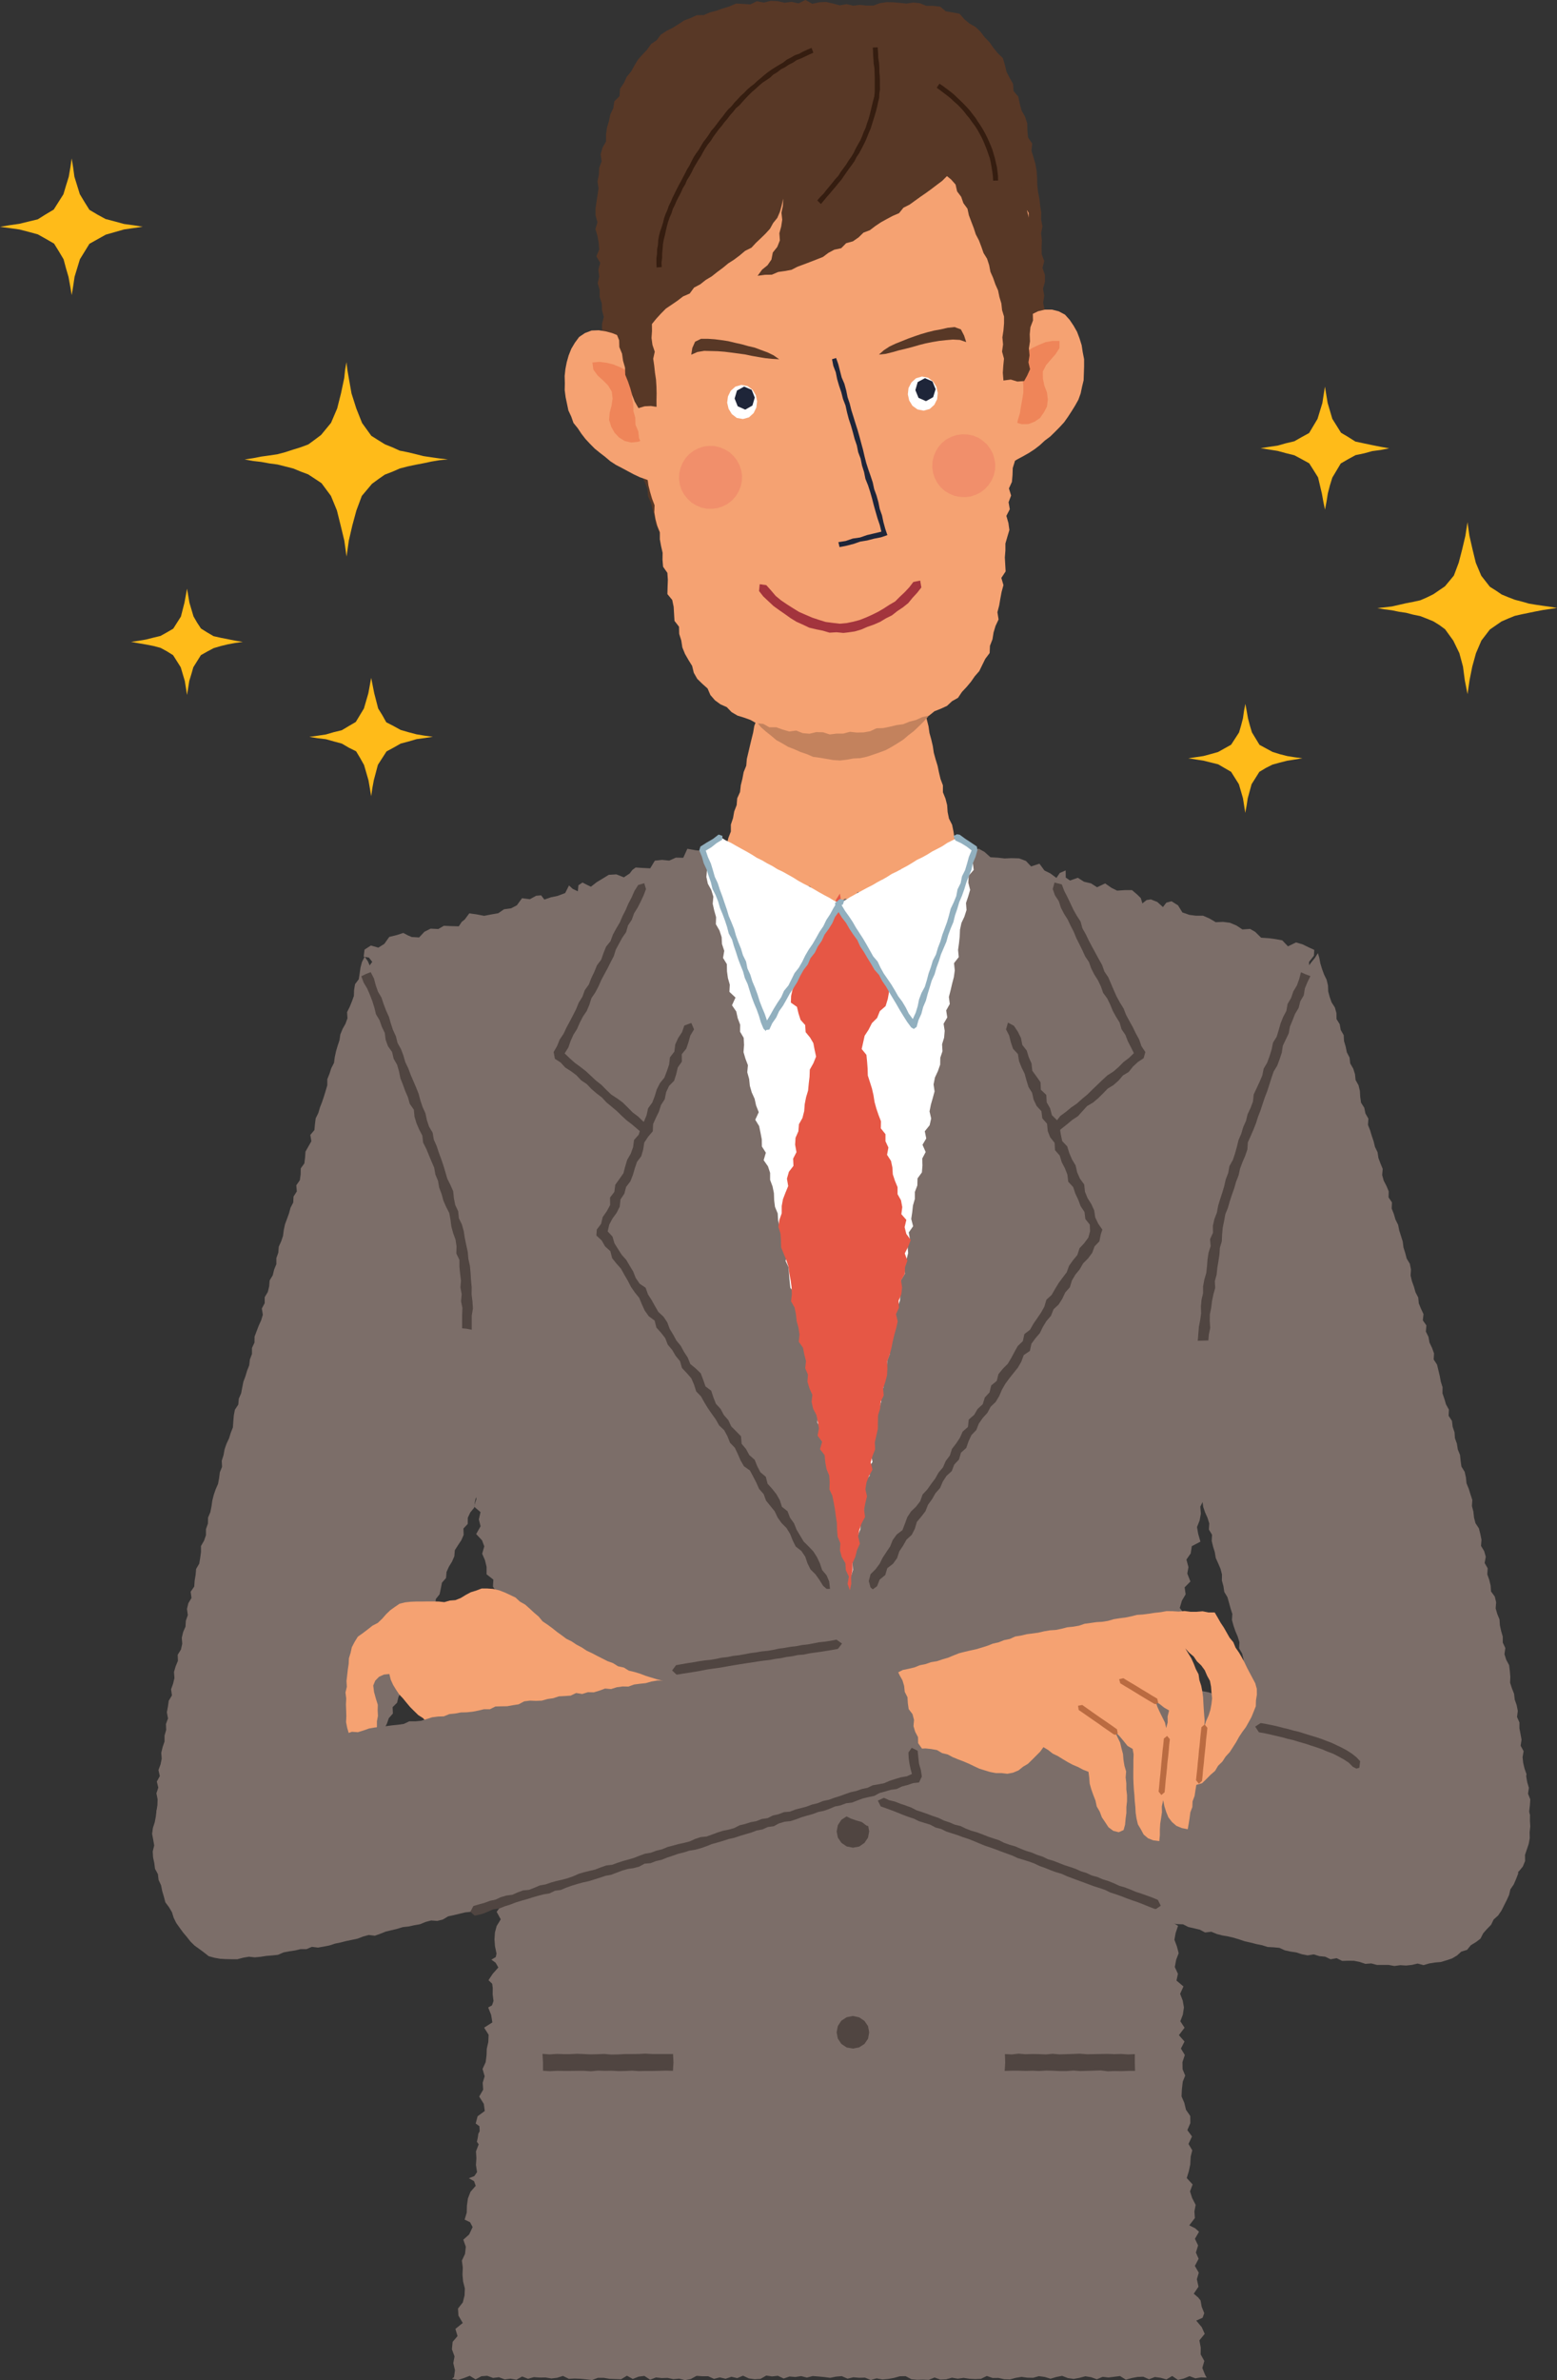 <svg xmlns="http://www.w3.org/2000/svg" width="114.512" height="174.982" viewBox="0 0 114.512 174.982">
  <rect x="0" y="0" width="114.512" height="174.982" fill="#333333" stroke="none"/>
  <g id="グループ_783" data-name="グループ 783" transform="translate(-530.536 -766.659)">
    <g id="グループ_775" data-name="グループ 775" transform="translate(541.723 766.659)">
      <g id="グループ_713" data-name="グループ 713" transform="translate(0.19 70.331)">
        <path id="パス_973" data-name="パス 973" d="M557.7,963.7l-.2.39-.109.413-.061.429-.066.427-.274.363-.07.425-.016.441-.143.4-.163.4-.193.389.028.455-.146.4-.215.383-.164.4-.062.428-.136.407-.12.411-.09.421-.058.43-.2.388-.131.409-.161.4,0,.446-.122.411-.125.41-.137.407-.156.4-.12.411-.194.39-.055.431-.039.432-.3.357.076.466-.217.381-.215.382-.03.435-.053.429-.266.368-.008.442-.058.428-.26.371.037.454-.241.376-.022.438-.2.389-.112.413-.146.4-.147.4-.091.419-.055.429-.136.406-.179.395-.032.436-.143.4v.444l-.164.4-.1.416-.23.382-.035.435-.1.415-.229.381,0,.442-.211.386.074.464-.124.41-.179.395-.153.4-.152.4-.006.442-.185.394v.443l-.152.4-.05.43-.157.4-.123.411-.15.4-.084.422-.079.423-.173.4-.039.434-.249.38-.08.423-.036.434-.03.436-.157.4-.128.411-.189.4-.139.408-.077.424-.13.411.021.449-.161.4-.054.43-.08.424-.175.4-.14.409-.106.417-.06.428-.084.423-.169.4-.01.44-.144.408v.443l-.141.409-.225.39,0,.443-.058.429-.071.425-.229.39-.036.433-.071.425-.031.435-.263.382.062.455-.233.39-.1.419.062.454-.145.409-.026.434-.173.4-.1.419.033.446-.094.42-.24.391.017.442-.168.406-.122.414.034.444-.1.419-.147.41.063.449-.236.394-.06.426-.077.423.084.449-.152.41.016.437-.119.415v.433l-.141.412-.1.419.032.436-.086.42-.153.413.1.442-.22.408.109.441-.139.418.088.436-.013.427-.067.425.031.428-.106.425-.05.429.059.428-.04.433.026.429.134.415.162.4.1.41.167.385.194.407.374.22.41.155.333.266.407.136.384.17.343.282.385.2.42.1.451-.069.394.22.436-.051.417.149.429.024.425-.123.419-.087.441.136.425-.055.422-.078.386-.246.438.006.389-.191.415-.093.445-.012.373-.228.425-.086.392-.169.331-.3.4-.135.37-.211.3-.222.238-.348.192-.383.176-.39.063-.435.115-.414.17-.392.263-.355.134-.406.188-.384.141-.4.052-.438.156-.4.215-.374.155-.4.19-.384.161-.4.215-.374.071-.432.188-.385.08-.429.293-.344.072-.432.163-.4.066-.435.282-.349.05-.441.2-.382.139-.4.3-.342-.021-.468.33-.329.1-.42.208-.377.166-.394.16-.4-.023-.469.239-.365.235-.367.069-.433.2-.382.175-.392.147-.4.191-.385.046-.442.133-.408.2-.381.286-.347.131-.409.155-.4.029-.449.279-.35.09-.425.084-.428.3-.342.037-.446.176-.391.228-.371.169-.394.037-.446.235-.367.242-.365.172-.393-.016-.467.317-.336.005-.459.182-.389.286-.348.054-.439.1-.421.329-.33-.017-.468.32-.335.1-.421.1-.419.1-.419.225-.371.185-.387.111-.416.226-.37.1-.421.209-.379.106-.42.143-.4.254-.36.019-.453.325-.332-.019-.468.18-.391.192-.386.105-.42.261-.358.135-.408.19-.387.22-.375.088-.427.13-.411.081-.43.257-.36.135-.407.186-.387.109-.42.136-.408.155-.4.179-.393.2-.383.186-.389.172-.4.017-.456.288-.35.21-.382.1-.44-.34-.3-.187-.387-.16-.4-.2-.378-.29-.32-.292-.319-.258-.342-.188-.387-.234-.358-.213-.371-.251-.345-.236-.356-.252-.345-.183-.391-.228-.361-.189-.387-.278-.326-.164-.4-.33-.292-.211-.37-.284-.323-.174-.4-.254-.344-.125-.428-.325-.3-.147-.414-.372-.267-.088-.451-.272-.331-.3-.315-.145-.414-.288-.321-.238-.354-.28-.328-.207-.377-.206-.376-.271-.333-.177-.394-.276-.33-.128-.426-.365-.273-.261-.342-.214-.371-.125-.428-.22-.367-.272-.335-.318-.3-.178-.4-.145-.416-.384-.262-.194-.383-.156-.408-.266-.337-.256-.346-.152-.412-.231-.362-.317-.306-.234-.36-.233-.361-.191-.386-.306-.314-.267-.34-.174-.4Z" transform="translate(-542.255 -963.698)" fill="#7c6e69"/>
      </g>
      <g id="グループ_714" data-name="グループ 714" transform="translate(72.676 70.072)">
        <path id="パス_974" data-name="パス 974" d="M758.395,962.973l.1.34.081.42.124.408.146.4.189.387.1.414.017.44.11.412.141.4.24.373.115.411.007.443.233.376.075.423.218.38.026.438.121.41.086.42.2.385.048.431.222.38.129.408.045.432.214.383.1.415.026.438.059.428.238.375.086.42.218.382-.033.455.159.4.122.407.136.4.1.415.19.388.063.424.149.4.166.4-.039.454.112.411.2.385.168.4-.01.446.25.372-.021.449.16.4.119.409.194.388.084.419.13.407.127.408.053.428.129.407.108.413.23.379.085.42-.028.451.1.414.145.4.116.411.2.387.042.431.164.4.183.392-.051.456.262.371-.039.453.193.39.076.422.188.392.145.4-.025.45.246.376.1.417.1.415.077.422.129.409-.007.444.139.406.121.411.214.387-.023.448.248.378.05.43.138.407.031.434.144.405.067.425.162.4.045.431.059.427.237.382.094.419.043.431.166.4.126.411.135.409-.028.449.107.415.046.43.108.416.25.381.105.416.087.42-.036.45.232.386.119.413-.085.46.223.389-.026.446.144.407.1.417.03.433.276.378.1.417-.036.447.119.414.164.4.028.433.092.419.119.413,0,.438.189.4-.064.451.129.411.213.395.053.427.036.429-.016.439.135.41.158.406.049.427.143.409.082.421-.057.444.176.4,0,.432.081.42.076.421-.068.441.219.4-.077.441.046.424.1.418.145.413-.092.439.032.425.093.42.081.422v.428l0,.427.142.421-.006.428.025.429-.046.428.009.43-.077.423-.138.412-.135.4.007.447-.167.406-.286.351-.419.155-.368.2-.325.3-.409.134-.4.156-.434.021-.434-.04-.407.165-.428-.092-.422.094-.422-.056-.428.037-.406-.177-.429.02-.434.02-.418-.077-.4-.166-.409-.113-.412-.1-.387-.186-.458.044-.378-.213-.4-.14-.38-.2-.438-.045-.366-.233-.369-.222-.441-.047-.414-.119-.392-.168-.32-.325-.384-.181-.419-.109-.364-.222-.4-.155-.351-.244-.349-.246-.441-.076-.348-.25-.326-.284-.4-.161-.365-.212-.4-.162-.245-.3-.274-.353.057-.455-.213-.387-.164-.4-.044-.43-.06-.426-.211-.389.066-.458-.144-.405-.068-.425-.127-.411-.229-.384-.075-.424-.038-.432-.127-.41-.011-.439-.1-.415-.29-.368.018-.446-.182-.4.043-.452-.184-.395-.045-.43-.092-.418-.267-.374-.109-.414-.1-.416.053-.455-.1-.418-.224-.387.024-.449-.125-.411-.17-.4-.14-.406-.114-.413.028-.449-.131-.408-.113-.413-.117-.413-.231-.384-.063-.427-.115-.414.008-.445-.108-.416-.171-.4-.18-.4-.069-.425-.128-.41-.1-.418.026-.449-.233-.383.028-.45-.128-.411-.179-.4-.14-.407-.053-.429,0-.442-.268-.375-.111-.415-.025-.436-.151-.405-.032-.434-.156-.4.016-.445-.281-.371-.053-.428-.032-.433-.143-.406-.162-.4-.078-.423-.173-.4.04-.453-.086-.421-.088-.42-.2-.391-.085-.421-.091-.42-.22-.389-.078-.423-.106-.416-.005-.442-.129-.411-.173-.4-.07-.426-.006-.442-.167-.4-.112-.415-.151-.4-.147-.405.069-.462-.117-.413-.246-.382.048-.457-.19-.4-.066-.428-.057-.431-.126-.413-.138-.411-.18-.4-.063-.429.235-.354.167-.4.311-.311.2-.379.181-.388.232-.357.192-.381.184-.385.222-.363.218-.365.271-.334.269-.336.149-.407.22-.362.178-.387.264-.336.154-.4.276-.33.206-.372.147-.408.247-.349.235-.355.275-.332.154-.4.308-.312.194-.379.2-.378.1-.433.229-.359.288-.325.277-.333.23-.359.208-.372.189-.383.231-.358.206-.373.093-.441.323-.305.1-.439.283-.328.191-.383.353-.287.2-.379.112-.429.266-.339.129-.42.327-.3.255-.343.227-.36.084-.448.324-.3.2-.375.12-.427.23-.361.251-.349.172-.394.243-.354.257-.347.272-.331Z" transform="translate(-745.331 -962.973)" fill="#7c6e69"/>
      </g>
      <g id="グループ_760" data-name="グループ 760" transform="translate(15.383)">
        <g id="グループ_715" data-name="グループ 715" transform="translate(26.386 48.511)">
          <path id="パス_975" data-name="パス 975" d="M667.738,922.709l.447-.216.4-.3.471-.172.431-.25.437-.238.433-.248.473-.169.43-.249.427-.258.428-.258.474-.166.459-.2.415-.285.426-.26.433-.252.482-.157.439-.233.445-.23.454-.213.365-.3-.066-.455-.13-.48-.079-.492-.16-.472-.087-.487-.073-.492-.1-.485-.23-.453-.1-.489-.034-.5-.123-.481-.188-.466,0-.509-.177-.471-.115-.48-.1-.488-.147-.476-.132-.481-.073-.492-.113-.484-.133-.479-.07-.494-.122-.481-.112-.486-.167-.47-.11-.485-.139-.478-.1-.49-.092-.49-.115-.484-.165-.475-.042-.539-.543.136-.523.011-.52.074-.526-.039-.52.058-.523.032-.512.125-.522.042-.524.018-.525.015-.522-.006-.522-.011-.519-.076-.516-.077-.519-.061-.526.011-.518-.085-.528.023-.519-.082-.511-.051-.107.474-.154.471-.119.482-.155.473-.061.5-.122.478-.057.5-.187.465-.075.492-.175.468-.084.49-.12.482-.115.481-.113.486-.115.481-.043.5-.189.466-.093.489-.119.482-.056.5-.208.46-.041.5-.18.467-.086.489-.16.476v.509l-.181.468-.123.485-.078.494-.112.485-.107.488-.2.491.5.176.434.246.436.241.419.272.437.241.467.181.419.274.466.179.4.3.473.176.459.195.4.3.467.185.425.264.474.172.42.274.434.247.472.177.414.291.451.221.027,0,.02.015.059.069Z" transform="translate(-658.744 -902.568)" fill="#f5a272"/>
        </g>
        <g id="グループ_716" data-name="グループ 716" transform="translate(27.606 45.603)">
          <path id="パス_976" data-name="パス 976" d="M677.376,898.814l-.054.493-.143.475-.171.465-.262.419-.232.435-.276.412-.333.368-.353.346-.357.342-.394.3-.377.323-.417.268-.426.257-.435.242-.464.175-.472.163-.471.156-.487.105-.5.023-.49.091-.5.057-.5-.033-.491-.085-.49-.083-.494-.066-.457-.2-.469-.158-.452-.2-.464-.18-.426-.254-.438-.239-.38-.323-.39-.309-.372-.329-.31-.39-.336-.364-.263-.421-.315-.387-.2-.457-.185-.46-.1-.483-.077-.487.037-.5.153-.482.2-.466.359-.361.311-.392.383-.325.409-.288.423-.27.456-.211.44-.246.456-.22.492-.116.493-.109.48-.157.5-.057.5-.029.495-.1.5-.024.505.023.5-.057.5.06.5.082.5.049.5.091.49.113.5.091.471.183.475.169.437.254.449.227.422.269.413.281.384.323.368.344.27.424.265.435.117.493Z" transform="translate(-662.162 -894.422)" fill="#c3825d"/>
        </g>
        <g id="グループ_717" data-name="グループ 717" transform="translate(0.146 61.962)">
          <path id="パス_977" data-name="パス 977" d="M654.8,949.566l-.133.459.1.57-.327.45-.217.519.364.24-.062.277-.051.578-.323.4-.294.445.058.51.045.554-.049.483-.227.479-.34.431-.085.517.35.554-.327.443-.481.433.424.288.137.352-.5.417.115.563.151.515-.288.458-.153.482-.077.48-.1.56-.2.413.233.589-.489.44-.088.454-.269.519.366.534-.3.458-.178.466-.121.465-.265.487.005.364.182.208-.152.409-.284.524.244.172-.046.364-.164.476.014.526-.345.438.382.589-.413.472-.49.37-.055.55.061.486-.211.479.124.367.3.227-.364.43-.155.492-.1.506.09.516-.352.444-.028.545-.486.4.279.55-.222.469-.059.5-.013.515-.358.457.246.537.032.517-.128.518-.577.367.224.371.117.224-.222.447-.118.506-.012.508-.054.49-.047.524-.188.281-.5.074.239.37.19.247-.1.5-.17.472-.212.478.048.5-.192.5-.142.479-.226.457.04.516-.091.5-.191.483.086.5.165.573-.634.332-.082.533-.315.452.15.556-.085.473.229.584-.425.431.074.512-.274.464-.16.541.413.525-.1.518-.269.441-.08.514-.243.494-.323.384.06.555-.091.484.112.491-.11.534-.214.443,0,.557.077.506-.277.468-.479.37.04.563-.447.471.294.546.2.479-.1.568.394.438-.359.5.3.518-.169.526.047.487.3.489-.111.284-.2.231.4.46-.243.546.455.417-.189.565-.068.471.2.589-.51.489.4.5.059.469.173.459.01.53-.134.21-.017.317.016.492v.506l.044.5.143.444.033.576.2.454-.022.341-.35.192.277.248.333.21-.176.523-.09.5.182.487.13.5-.184.48-.1.537.23.5-.107.494.513.434-.244.541.191.5.088.5-.079.532-.187.485.312.476-.414.546.41.469-.263.517.287.474-.174.522.008.521.194.469-.18.446-.066.592-.022.495.2.465.125.516.315.458.005.523-.219.515.34.464-.256.553.277.466-.115.461-.033.58-.1.48-.157.521.432.469-.192.509.157.492.258.5-.093.484.036.484-.413.537.436.218.281.254-.3.517.232.49-.162.521.2.459-.275.525.287.5-.141.481.121.546-.349.515.323.276.178.223.08.456.19.474-.122.341-.467.208.405.483.219.491-.392.478.1.534-.006.5.269.482-.148.511.2.5.12.214-.41-.02-.425.072-.425-.16-.425.176-.425.1-.425-.288-.425.252-.426-.12-.426-.056-.426.164-.426-.186-.426.017-.426.081-.427.119-.427-.266-.427.053-.427.054-.427-.05-.426.179-.426-.152-.426-.067-.426.115-.426.077-.426-.06-.426-.163-.426.083-.426.126-.426-.129-.426-.058-.425.119-.426-.007-.426-.06-.426.071-.426.116-.426-.015-.426-.095-.426.005-.427-.148-.427.209-.427.018-.427-.023-.427-.065-.427.06-.427-.073-.427.118-.427.021-.427-.153-.426.172-.426-.017-.426.011-.426-.036-.426-.229-.426.01-.426.119-.427.076-.427.038-.427-.082-.427.122-.427-.174-.428.01-.427-.036-.427.1-.427-.184-.427.037-.427.087-.427-.057-.427-.039-.427-.035-.427.114-.427-.109-.427.065-.427-.036-.428.148-.427-.2-.428.046-.427-.062-.427.244-.427.025-.427-.06-.427-.2-.427.178-.427-.1-.428.146-.428-.1-.427.108-.427-.191-.427,0-.427-.03-.427.233-.428.082-.427-.111-.427.039-.427-.094-.426.014-.426-.046-.426.166-.426-.279-.427.055-.427.169-.427-.238-.428.259-.428-.014-.427-.018-.427-.072-.427,0-.427.161-.428-.049-.429-.043-.428-.018-.428.022-.428-.213-.429.136-.428.05-.428-.072-.428.006-.429-.03-.428.12-.429-.168-.427.237-.429-.078-.428.055-.428-.16-.429.052-.429-.156-.429.03-.43.231-.429-.262-.43.166-.431.139-.439-.1.143-.105.07-.513-.123-.52.091-.492-.192-.528.052-.542.36-.427-.156-.526.541-.437-.318-.542-.032-.519.354-.448.129-.519.021-.513-.129-.51-.045-.512.023-.508-.068-.516.231-.488.06-.525-.185-.524.429-.381.256-.545-.189-.356-.4-.192.156-.516.013-.512.073-.525.191-.493.382-.44-.121-.341-.38-.217.4-.156.2-.292-.081-.526.033-.5-.031-.5.2-.521-.133-.18.067-.312.038-.28.1-.187-.018-.37-.274-.2.14-.533.527-.386-.071-.524-.338-.537.292-.505-.035-.512.143-.472-.153-.541.229-.5.064-.508.015-.466.115-.508.022-.53-.33-.524.606-.385-.091-.552-.216-.547.28-.155.111-.323-.062-.482.006-.476-.041-.305-.272-.264.308-.466.416-.469-.2-.348-.31-.226.321-.191.055-.257-.113-.539-.038-.506.034-.5.127-.481.3-.492-.3-.552.361-.486.3-.441-.1-.526.313-.517-.59-.5.338-.492.133-.52-.049-.51-.219-.489.226-.267.4-.175-.111-.536.045-.487-.14-.532-.083-.5-.036-.5.284-.51-.365-.55.426-.479.147-.449.215-.5-.455-.5.124-.549.471-.457-.4-.536.263-.484.342-.5-.424-.524.138-.247.208-.234-.231-.21-.394-.209.426-.266.035-.333-.089-.319-.46-.07.282-.542-.072-.553-.032-.505-.3-.411-.029-.375-.414-.1.326-.534-.038-.549-.11-.292-.466-.134.374-.576-.042-.519-.572-.386.314-.577-.3-.445.087-.535-.107-.268-.156-.183-.077-.344.311-.222-.3-.456.031-.511-.5-.394v-.547l-.118-.488-.205-.476.154-.545-.164-.439-.432-.462.323-.574-.125-.5.12-.54-.481-.412.183-.552-.145-.494-.006-.516-.506-.407.257-.574.028-.565-.554-.332.134-.541-.415-.434.145-.572.011-.506-.263-.433,0-.519-.122-.532-.339-.413.227-.544-.153-.508-.176-.481-.357-.421.157-.5.057-.323.317-.309-.417-.159-.405-.138.146-.606-.14-.448-.108-.533-.1-.479-.062-.506-.046-.515-.007-.5-.176-.481-.073-.469-.163-.533-.289-.45.223-.3.177-.277-.257-.3-.36-.087.208-.5-.048-.562-.317-.44.141-.544-.229-.507-.286-.45.076-.493-.348-.464.322-.567-.226-.452-.222-.481.223-.557-.377-.452-.177-.471-.311-.482.393-.547-.172-.478-.314-.475.327-.551-.311-.48.115-.522-.413-.433.148-.181.009-.367-.165-.433-.127-.521-.091-.527-.442-.384.076-.569.05-.5v-.5l-.361-.489-.385-.364-.043-.52.1-.377.412-.224-.25-.508-.532-.393.438-.567-.354-.178-.351-.2.242-.321.056-.261-.247-.443.278-.585-.26-.44.148-.535-.512-.381-.192-.518.164-.275.233-.317-.244-.313-.388-.068.067-.521.466-.3.548.156.44-.276.364-.512.533-.13.5-.161.332.176.286.123.543.032.391-.419.456-.229.565.029.409-.239.551.025.548.015.213-.325.226-.181.331-.447.525.072.569.109.516-.1.52-.091.423-.289.524-.073.42-.218.383-.524.578.074.458-.253.369-.032.236.311.489-.168.484-.1.56-.212.282-.559.271.253.378.178.043-.445.3-.2.307.16.311.148.419-.329.424-.256.47-.288.559-.035.55.219.428-.283.2-.262.241-.178.482.031.587.03.342-.564.536-.057.522.053.487-.219.545.011.3-.662.627.112.476.039.461-.26.566.248.389-.267.485.159h.529l.364.405.5.163.413.3.4.392.632-.145.426.318.391.36.384.332.6-.064.437.353.371.3.568.005.323.481.366.487.6-.005.456.142.5.009.336-.2.631.137.285-.631.657.211.256-.593.591-.108.326-.421.5-.235.654.293.052-.427.117-.389.611.1.446-.338.475-.2.608.146.43-.337.442-.267.323-.471.525-.09.385-.5.363.634.584.03.564-.217.429.238.438.393.537.032.508.057.494-.022.567.016.5.187.384.406.616-.2.366.5.433.212.447.332.249-.364.431-.187.007.526.314.216.577-.2.448.289.516.12.449.287.593-.282.467.325.414.206.577-.04h.518l.4.344.248.246.113.39.309-.247.316-.051.476.191.412.375.252-.327.38-.1.477.3.32.519.517.181.479.061.527,0,.484.212.446.266.539-.023.509.065.486.206.43.285.563-.04.377.217.437.43.544.035.5.066.51.092.42.441.592-.288.482.142.46.225.4.182-.027.427-.357.459Z" transform="translate(-585.229 -940.253)" fill="#7c6e69"/>
        </g>
        <g id="グループ_718" data-name="グループ 718" transform="translate(25.14 62.474)">
          <path id="パス_978" data-name="パス 978" d="M675.241,941.688l.028.477-.18.475.068.528-.37.426-.027.516.134.524-.144.488-.161.478.039.516-.158.493-.215.456-.108.5-.02.5-.053.5-.068.489.051.524-.35.447.057.527-.067.492-.128.488-.113.485-.125.493.066.516-.265.472.08.516-.271.464.081.519-.042.5-.15.489.029.512-.161.481-.009.506-.165.475-.22.474-.1.505.074.513-.133.487-.138.484-.1.5.12.519-.113.5-.356.442.108.529-.276.463.233.533-.252.479.016.512-.042.509-.319.438-.016.52-.182.479v.508l-.14.486-.055.5-.072.49.139.536-.319.455.088.523-.178.483.043.512-.125.494-.222.472.123.532-.294.471-.153.474.1.523-.03.508-.157.484-.2.477-.017.5.05.524-.213.474-.01.506-.33.45.131.53-.187.475-.045.507-.211.47-.028.5,0,.512-.22.479.064.517-.13.492-.205.469.054.516-.066.5-.16.489-.1.487-.079.5-.058.5.093.532-.323.452.124.532-.339.448-.047.5.02.521-.162.482.1.509-.021.523-.219.476-.028.506-.185.482-.071.5-.045.5-.205.477-.071.508.04.517-.156.49-.112-.5-.251-.455.035-.522-.174-.488.033-.515-.117-.488.007-.519-.287-.454-.1-.486-.039-.511-.023-.505-.069-.506-.38-.431.1-.536-.167-.488-.207-.47.127-.536-.236-.468-.022-.508-.216-.47-.093-.5-.02-.511-.256-.465.075-.53-.226-.469.019-.526-.066-.492-.128-.487,0-.523-.248-.46v-.5l-.132-.5-.088-.5-.2-.47-.234-.471.007-.52-.058-.5-.2-.47-.051-.5.039-.528-.2-.477.057-.528-.346-.443-.055-.5-.046-.5-.031-.513-.223-.473.142-.541-.3-.452-.091-.5.008-.52-.2-.477-.108-.5-.029-.5-.2-.484-.061-.491-.018-.517-.1-.493-.179-.481v-.516l-.157-.48-.318-.453.162-.55-.292-.457-.008-.521-.094-.489-.1-.489-.286-.467.257-.554-.194-.489-.111-.5-.212-.469-.138-.481-.052-.506-.137-.491.048-.518-.182-.479-.142-.483.039-.527-.025-.521-.266-.453.006-.516-.182-.482-.106-.49-.314-.457.258-.568-.447-.418.028-.527-.139-.488-.068-.5-.01-.523-.28-.458.089-.522-.167-.5-.026-.509-.159-.488-.265-.459.016-.521-.138-.49-.111-.493.048-.523-.152-.491-.253-.458-.108-.5.045-.527-.058-.5-.16-.489-.056-.435.458-.022.366.392.495.1.5.116.427.273.462.186.409.284.515.036.492.137.374.381.512.051.432.268.5.091.388.349.487.13.472.151.426.261.513.082.422.264.474.139.444.23.449.312.4-.389.477-.153.482-.124.432-.219.526-.042.447-.206.461-.19.4-.3.4-.322.507-.077.449-.193.464-.133.409-.321.526-.026.436-.239.464-.162.435-.24.459-.184.434-.25.523-.022.371-.391Z" transform="translate(-655.253 -941.688)" fill="#fff"/>
        </g>
        <g id="グループ_719" data-name="グループ 719" transform="translate(30.697 65.69)">
          <path id="パス_979" data-name="パス 979" d="M675.328,950.7l-.294.462v.548l-.532.278-.023.539-.312.391-.205.443-.2.445-.305.4.064.568-.442.316-.208.462-.232.426-.173.464-.335.378-.086.5-.206.455-.1.447-.02.493.449.314.116.489.151.469.338.378.035.523.324.394.242.413.089.472.112.515-.2.494-.262.465-.019.532-.058.5-.049.511-.147.487-.1.508-.039.514-.129.506-.258.459-.04.517-.21.479-.031.507.1.549-.246.477.024.531-.335.436-.144.507.093.542-.2.484-.186.484-.091.5,0,.532-.173.491-.072.512.154.485.035.506.012.516.194.473.19.469.16.482.063.506.094.5.067.5.021.509-.059.523.26.459.1.493.055.509.132.483.077.511-.056.519.309.438.1.5.122.482-.056.528.2.474-.037.513.148.49.213.473-.055.521.11.5.245.468.1.489.086.493-.1.537.334.448-.157.545.339.44.048.511.089.5.2.474.036.512-.018.516.214.467.1.5.09.5.066.5.076.5.014.5.042.509.2.488-.029.517.131.491.27.461.03.509.226.473-.094.534.168.473.1-.478-.011-.5.1-.5v-.512l.21-.474.121-.486.215-.478-.126-.526.085-.494.171-.476.25-.47-.072-.525.091-.494.124-.494-.118-.522.082-.5.174-.466.265-.473-.134-.533.14-.486.188-.473-.022-.519.11-.487.112-.494.005-.509.012-.5.149-.482.046-.518.22-.456-.046-.523.166-.483.124-.485.027-.508-.018-.51.183-.478.129-.49.095-.483.122-.51.136-.479.111-.5-.126-.528.217-.473-.026-.51.2-.477.057-.5-.077-.524.277-.473.017-.5.172-.478-.191-.533.24-.474.2-.512-.328-.448-.124-.494.127-.536-.367-.418.068-.52-.094-.5-.253-.452v-.514l-.19-.461-.159-.48-.032-.51-.1-.475-.292-.453.1-.535-.216-.463,0-.519-.341-.427.01-.521-.179-.462-.162-.477-.132-.483-.078-.495-.112-.49-.15-.475-.155-.482-.014-.506-.038-.5-.051-.514-.348-.428.109-.485.109-.49.292-.449.244-.482.383-.382.2-.5.421-.366.16-.52.086-.475.046-.485-.2-.493-.376-.384-.379-.359-.123-.515-.208-.461-.273-.429-.23-.455-.292-.43-.05-.54-.3-.42-.31-.418-.151-.5-.392-.37-.279-.437Z" transform="translate(-670.822 -950.695)" fill="#e65745"/>
        </g>
        <g id="グループ_720" data-name="グループ 720" transform="translate(25.075 61.532)">
          <path id="パス_980" data-name="パス 980" d="M656.413,939.048l-.433.329-.455.288-.455.292.192.459.123.481.186.459.13.478.218.448.14.478.127.479.184.459.158.471.173.464.211.451.141.476.1.49.173.465.2.455.128.48.15.473.256.434.117.486.157.469.131.481.214.451.135.479.2.455.175.465.118.486.2.459.148.516.268-.472.224-.457.293-.414.3-.41.191-.475.308-.405.258-.438.3-.41.207-.464.283-.419.289-.418.259-.436.232-.452.259-.437.275-.426.251-.442.247-.446.334-.391.189-.479.275-.431.29-.422-.445-.238-.461-.208-.422-.279-.47-.19-.417-.289-.444-.24-.447-.234-.44-.246-.457-.215-.45-.232-.453-.23-.425-.279-.465-.205-.432-.265-.437-.258-.461-.212-.458-.219-.4-.31-.431-.264Z" transform="translate(-655.069 -939.048)" fill="#fff"/>
        </g>
        <g id="グループ_721" data-name="グループ 721" transform="translate(35.038 61.553)">
          <path id="パス_981" data-name="パス 981" d="M691.759,939.106l.443.294.451.3.433.307-.113.487-.191.471-.218.462-.124.5-.149.487-.238.455-.113.5-.167.48-.176.477-.151.487-.2.467-.146.488-.2.47-.16.484-.189.473-.083.507-.246.455-.109.5-.225.46-.113.5-.144.491-.248.452-.169.483-.143.49-.177.48-.155.488-.162.515-.252-.467-.306-.4-.238-.444-.244-.441-.3-.407-.3-.4-.215-.46-.286-.412-.277-.418-.248-.438-.263-.429-.249-.437-.272-.422-.269-.427-.254-.435-.268-.427-.231-.447-.3-.408-.3-.408-.258-.437-.254-.444.458-.205.422-.281.443-.24.441-.243.444-.239.453-.223.438-.25.454-.222.449-.226.448-.237.457-.224.422-.283.477-.182.444-.245.416-.293.433-.264.463-.206.417-.286.454-.227Z" transform="translate(-682.984 -939.106)" fill="#fff"/>
        </g>
        <g id="グループ_724" data-name="グループ 724" transform="translate(24.862 61.353)">
          <g id="グループ_722" data-name="グループ 722" transform="translate(0.184 0.193)">
            <path id="パス_982" data-name="パス 982" d="M656.361,939.085l-.427.325-.484.245-.461.316.235.465.148.474.147.474.165.468.143.476.165.47.208.453.161.469.181.464.169.467.137.48.2.457.17.465.174.467.131.482.211.453.162.469.151.474.2.458.115.487.221.45.093.494.186.465.228.446.147.476.177.467.16.474.16.514.269-.469.261-.43.229-.449.276-.423.256-.434.256-.433.22-.455.278-.421.263-.427.27-.423.269-.428.262-.429.241-.442.265-.431.272-.424.2-.47.31-.4.211-.461.253-.437.265-.433.258-.435-.385-.2-.367-.234-.386-.2-.379-.213-.376-.221-.38-.213-.389-.195-.38-.212-.369-.232-.378-.213-.379-.212-.393-.186-.371-.23-.385-.2-.376-.22-.393-.192-.368-.235-.378-.219-.381-.208-.382-.213-.38-.216-.4-.192Z" transform="translate(-654.989 -939.085)" fill="#fff"/>
          </g>
          <g id="グループ_723" data-name="グループ 723">
            <path id="パス_983" data-name="パス 983" d="M659.391,952.913l-.019.086-.18-.18-.191-.462-.141-.477-.166-.466-.194-.458-.174-.465-.151-.474-.147-.474-.209-.453-.13-.48-.187-.461-.176-.465-.149-.474-.162-.472-.138-.479-.24-.441-.125-.484-.155-.471-.174-.466-.19-.46-.138-.478-.185-.463-.228-.446-.117-.488-.166-.473-.149-.474-.212-.454-.134-.485-.193-.46.082-.285.45-.287.467-.271.424-.326.283.1-.021.28-.414.252-.378.3-.416.25.164.485.211.464.149.488.141.492.217.464.156.486.18.477.163.485.166.481.146.49.2.47.19.476.138.492.176.48.191.472.149.491.226.46.1.506.215.467.15.49.2.473.177.481.152.489.184.478.2.475.161.476.253-.423.247-.442.265-.43.281-.419.206-.466.325-.394.227-.454.222-.453.316-.4.251-.44.221-.455.255-.436.289-.418.254-.437.247-.443.285-.422.22-.459.28-.422.241-.448.264-.43.336-.1.054.332-.235.437-.3.406-.2.465-.268.426-.3.411-.21.46-.288.415-.22.456-.317.4-.2.465-.307.4-.249.438-.217.456-.271.428-.28.419-.244.444-.25.44-.292.412-.211.463-.291.417-.214.465Z" transform="translate(-654.473 -938.545)" fill="#92b0bf"/>
          </g>
        </g>
        <g id="グループ_727" data-name="グループ 727" transform="translate(34.843 61.344)">
          <g id="グループ_725" data-name="グループ 725" transform="translate(0.196 0.188)">
            <path id="パス_984" data-name="パス 984" d="M691.809,939.086l-.04-.037.449.292.443.307.432.314-.195.463-.127.492-.154.485-.22.463-.157.484-.128.494-.133.492-.2.467-.152.486-.2.469-.165.481-.151.486-.161.484-.177.478-.2.471-.143.487-.21.467-.123.5-.2.469-.148.489-.186.475-.143.49-.183.477-.168.482-.168.481-.173.483-.16.482-.253-.428-.3-.405-.249-.438-.283-.417-.249-.436-.272-.424-.25-.437-.251-.437-.26-.427-.292-.409-.26-.432-.238-.444-.271-.425-.281-.418-.238-.445-.264-.431-.31-.4-.234-.449-.276-.424-.277-.425-.275-.43.294-.095.367-.216.372-.2.357-.23.376-.2.373-.2.378-.194.361-.223.375-.2.371-.206.357-.229.383-.181.369-.208.377-.2.365-.216.359-.228.385-.183.372-.206.361-.227.378-.193.377-.2.356-.237.383-.193Z" transform="translate(-682.986 -939.049)" fill="#fff"/>
          </g>
          <g id="グループ_726" data-name="グループ 726">
            <path id="パス_985" data-name="パス 985" d="M688.219,952.819l-.18-.108-.3-.407-.269-.424-.263-.428-.25-.438-.259-.431-.258-.431-.249-.439-.285-.414-.233-.447-.336-.379-.252-.437-.266-.428-.254-.435-.279-.42-.21-.462-.3-.409-.278-.415-.251-.44-.312-.4-.264-.434-.207-.468-.034-.154.123-.1.237-.2.334.085-.114.327-.094.029.254.427.288.4.274.41.244.428.27.413.267.415.249.424.241.428.241.43.324.38.212.448.24.432.282.408.279.407.256.424.242.429.3.4.255.427.222.447.3.407.213-.464.148-.483.1-.5.18-.474.242-.446.148-.485.127-.488.17-.475.145-.483.233-.452.142-.485.181-.471.141-.485.177-.473.173-.472.141-.486.125-.489.218-.457.193-.47.094-.5.228-.455.1-.5.227-.455.146-.485.134-.491.2-.474-.376-.289-.4-.245-.43-.2.006-.036-.017-.021-.12-.266.252-.128.205.029.412.3.429.282.422.285.047.259-.137.489-.2.467-.106.5-.194.471-.186.475-.147.487-.171.479-.2.466-.144.49-.165.481-.124.5-.2.472-.176.477-.137.492-.2.468-.2.469-.151.488-.175.478-.141.489-.212.467-.146.488-.15.488-.132.495-.2.47-.132.5-.213.468-.136.494-.209.148Z" transform="translate(-682.436 -938.521)" fill="#92b0bf"/>
          </g>
        </g>
        <g id="グループ_730" data-name="グループ 730" transform="translate(14.152 64.917)">
          <g id="グループ_728" data-name="グループ 728">
            <path id="パス_986" data-name="パス 986" d="M631.216,967l-.235-.082-.378-.317-.378-.324-.393-.3-.363-.334-.355-.346-.378-.318-.383-.316-.338-.366-.393-.3-.377-.324-.343-.361-.417-.278-.338-.364-.4-.3-.424-.269-.339-.371-.426-.275-.091-.5.254-.441.19-.473.286-.426.215-.461.243-.448.236-.452.23-.453.191-.473.27-.434.175-.484.3-.418.184-.478.22-.459.192-.474.312-.414.168-.485.192-.474.325-.4.175-.482.245-.45.261-.439.2-.468.233-.456.2-.471.237-.452.206-.471.279-.442.445-.132.128.437-.175.457-.211.453-.225.442-.266.426-.168.474-.279.418-.136.487-.286.416-.239.437-.236.44-.15.481-.231.443-.222.446-.239.437-.233.442-.2.455-.233.443-.284.418-.151.483-.194.461-.283.416-.229.446-.2.459-.267.425-.206.457-.166.48-.274.434.373.359.38.339.411.3.4.31.37.346.372.348.4.313.357.363.37.354.431.279.409.3.361.357.361.366.407.308.37.356.417.3.011.525Z" transform="translate(-624.47 -948.53)" fill="#504541"/>
          </g>
          <g id="グループ_729" data-name="グループ 729" transform="translate(3.142 10.285)">
            <path id="パス_987" data-name="パス 987" d="M650.208,1018.958l-.265-.229-.265-.428-.284-.406-.374-.369-.224-.452-.165-.487-.286-.422-.415-.324-.227-.459-.185-.47-.266-.432-.359-.361-.29-.407-.218-.46-.317-.392-.318-.394-.18-.482-.333-.381-.209-.469-.229-.442-.239-.445-.438-.309-.254-.443-.2-.465-.216-.453-.351-.364-.19-.477-.24-.446-.373-.355-.245-.436-.292-.408-.287-.415-.263-.432-.244-.438-.356-.371-.159-.5-.2-.464-.332-.382-.354-.374-.144-.5-.322-.393-.253-.433-.327-.389-.186-.483-.313-.4-.336-.373-.131-.518-.431-.315-.294-.415-.209-.456-.2-.481-.316-.391-.289-.416-.23-.45-.255-.437-.244-.444-.338-.382-.319-.4-.129-.511-.391-.355-.25-.438-.389-.362.03-.435.317-.42.118-.5.3-.427.247-.455-.008-.552.318-.417.069-.523.3-.42.3-.429.13-.5.148-.49.258-.445.175-.482.066-.523.351-.4.142-.5.236-.453.194-.467.112-.511.31-.428.18-.469.147-.49.231-.46.331-.408.184-.482.164-.482.061-.528.325-.426.065-.524.216-.474.283-.428.168-.487.514-.191.2.474-.272.45-.14.5-.158.467-.333.411.008.545-.3.425-.116.495-.154.486-.373.377-.215.465-.1.507-.274.431-.153.482-.222.454-.207.463-.025.533-.34.4-.286.432-.08.514-.141.488-.312.411-.161.474-.142.49-.186.472-.315.414-.125.487-.287.431-.055.527-.233.462-.3.411-.237.448-.115.5.353.38.143.493.267.428.27.421.334.375.257.437.253.419.185.471.285.419.444.3.171.486.271.421.242.436.249.432.382.354.276.414.178.48.257.422.239.439.319.39.235.435.276.423.189.473.405.333.365.355.179.477.168.481.421.318.159.488.188.475.344.375.235.443.332.383.212.454.363.365.358.368.046.549.324.391.243.444.39.34.191.472.229.444.4.336.132.512.338.375.31.394.25.436.158.492.411.325.185.478.291.407.188.468.259.435.26.436.365.362.35.367.27.426.214.459.163.485.328.39.191.455.06.539Z" transform="translate(-633.273 -977.344)" fill="#504541"/>
          </g>
        </g>
        <g id="グループ_733" data-name="グループ 733" transform="translate(37.327 64.88)">
          <g id="グループ_731" data-name="グループ 731" transform="translate(13.336)">
            <path id="パス_988" data-name="パス 988" d="M727.023,966.927l-.265-.127.034-.483.4-.318.317-.409.409-.3.389-.323.42-.287.379-.342.394-.323.361-.36.369-.352.368-.352.375-.347.433-.274.386-.333.36-.365.409-.31.357-.35-.218-.431-.227-.442-.18-.468-.283-.416-.14-.488-.264-.425-.24-.436-.19-.465-.218-.448-.3-.409-.167-.475-.214-.45-.269-.423-.226-.446-.168-.472-.279-.416-.207-.455-.221-.448-.223-.443-.19-.466-.23-.443-.213-.453-.268-.424-.231-.446-.155-.481-.279-.422-.169-.471.128-.479.539.136.182.481.233.453.218.458.217.461.25.446.28.429.137.5.251.445.219.459.238.451.246.447.242.449.251.445.171.484.286.427.2.469.2.469.209.466.242.446.272.437.186.477.243.449.249.448.222.459.246.45.167.488.288.435-.127.452-.417.276-.365.336-.312.395-.428.26-.323.38-.373.327-.427.262-.345.357-.352.349-.38.32-.435.253-.336.371-.333.371-.417.276-.384.32-.39.312-.385.314Z" transform="translate(-726.758 -948.428)" fill="#504541"/>
          </g>
          <g id="グループ_732" data-name="グループ 732" transform="translate(0 10.305)">
            <path id="パス_989" data-name="パス 989" d="M689.688,1018.961l-.167-.146-.125-.466.13-.5.365-.364.3-.4.224-.447.273-.417.281-.419.185-.464.3-.412.419-.319.181-.476.175-.48.276-.419.366-.352.308-.4.172-.49.344-.368.288-.408.3-.4.245-.437.324-.385.2-.463.306-.407.154-.484.308-.4.274-.414.206-.461.389-.341.058-.544.4-.346.248-.427.381-.355.153-.494.347-.374.124-.512.406-.332.126-.5.321-.392.361-.361.261-.436.234-.44.244-.437.372-.357.113-.519.417-.321.249-.441.284-.412.282-.415.243-.44.146-.5.381-.347.251-.435.261-.43.292-.4.306-.4.175-.482.292-.41.32-.387.156-.49.35-.377.3-.409.128-.465-.02-.488-.327-.409-.063-.517-.284-.43-.175-.47-.214-.455-.16-.479-.362-.392-.064-.525-.183-.467-.232-.448-.148-.485-.347-.4-.03-.534-.326-.409-.18-.464-.05-.533-.349-.4-.064-.519-.357-.393-.218-.462-.11-.5-.266-.426-.149-.489-.136-.492-.221-.45-.19-.473-.081-.517-.36-.391-.163-.487-.123-.492-.229-.444.141-.5.438.233.292.439.227.459.1.511.324.414.149.49.206.462.055.531.307.42.3.43.021.545.4.38.031.542.251.45.133.5.386.382.185.486.079.527.106.51.368.389.153.491.2.467.265.442.113.507.208.467.311.425.055.53.19.471.276.438.213.466.078.52.223.465.3.432-.112.338-.106.522-.353.37-.176.478-.306.41-.361.362-.25.437-.32.391-.254.432-.153.5-.338.38-.213.456-.272.428-.376.353-.19.479-.33.383-.263.429-.219.453-.325.381-.3.407-.112.527-.452.307-.178.483-.251.435-.314.392-.319.4-.293.4-.251.439-.2.465-.258.431-.371.354-.238.445-.339.376-.291.415-.187.476-.356.368-.212.456-.17.49-.388.352-.146.5-.35.374-.184.478-.388.355-.27.418-.2.47-.339.383-.249.438-.3.411-.186.475-.31.4-.325.39-.146.5-.232.451-.383.349-.248.442-.282.424-.161.491-.3.418-.421.322-.15.505-.411.336-.191.485Z" transform="translate(-689.397 -977.299)" fill="#504541"/>
          </g>
        </g>
        <g id="グループ_734" data-name="グループ 734" transform="translate(34.961 133.445)">
          <path id="パス_990" data-name="パス 990" d="M685.162,1141.716l-.087.459-.262.388-.385.266-.461.084-.459-.09-.386-.262-.263-.386-.09-.458.089-.46.257-.394.393-.257.46-.087.46.086.384.265.265.386Z" transform="translate(-682.767 -1140.519)" fill="#504541"/>
        </g>
        <g id="グループ_735" data-name="グループ 735" transform="translate(34.962 148.213)">
          <path id="パス_991" data-name="パス 991" d="M685.165,1183.094l-.081.463-.264.389-.394.255-.458.087-.461-.081-.39-.263-.259-.39-.087-.46.087-.46.257-.394.393-.256.46-.092.458.1.387.259.265.385Z" transform="translate(-682.771 -1181.893)" fill="#504541"/>
        </g>
        <g id="グループ_736" data-name="グループ 736" transform="translate(17.189)">
          <path id="パス_992" data-name="パス 992" d="M641.9,767.449l.485-.17.487-.15.483-.209.52.026.521.038.488-.234.519.1.5-.13.51.024.51.116.51-.066.51.112.516-.25.5.282.525-.113.506-.021.5.117.49.132.5-.089.49.112.49-.055.493.048h.5l.473-.177.49-.075.493.009.49.043.484.053.5-.078.486.05.476.195.513,0,.51.059.409.341.5.083.516.1.347.4.382.319.445.253.369.355.3.4.352.359.286.413.319.392.381.367.151.5.116.5.231.45.252.444.038.526.347.414.106.51.133.5.254.454.166.5.01.522.049.515.306.448-.052.533.148.488.146.5.084.5.035.512.012.513.057.51.1.5.058.51.077.5-.01.514.1.507-.1.514.056.509-.019.513.008.516.183.5-.124.512.175.505,0,.52-.139.5.092.513-.084.514.112.506-.053.511-.1.5-.064.508.057.514-.136.5.022.515-.117.5-.128.492-.1.5-.1.5-.176.489.025.521-.325.434.083.56-.34.421-.074.519-.272.436-.115.511-.306.413-.215.448-.279.418-.16.488-.379.366-.313.388-.2.463-.24.44-.376.353-.2.471-.3.387-.313.4-.251.441-.418.3-.317.385-.4.311-.252.458-.424.277-.283.446-.558.114-.284.461-.417.286-.427.265-.509.139-.391.339-.355.395-.518.1-.453.227-.435.261-.451.246-.5.094-.468.206-.472.19-.522-.024-.5.118-.463.228-.466.215-.509.055-.519-.081-.5.126-.489.162-.511-.037-.509.068-.5-.074-.507-.015-.491-.167-.5-.071h-.509l-.481-.176-.519-.005-.391-.321-.443-.251-.221-.479-.392-.324-.442-.255-.39-.319-.5-.045-.426-.25-.481.056-.482-.052-.472.083-.461.141-.509-.135-.13-.412-.091-.508-.085-.51-.228-.466-.194-.483-.084-.514-.141-.492-.126-.5-.207-.475-.04-.525-.187-.488-.232-.462-.21-.475.066-.565-.412-.405-.13-.507-.046-.528-.245-.46-.245-.464.042-.531-.169-.471-.217-.458-.072-.5-.281-.433-.06-.509-.081-.486-.242-.454-.082-.5-.01-.5-.017-.5-.18-.475-.038-.5-.206-.475-.092-.494,0-.507.131-.509-.131-.489-.016-.5-.159-.48v-.51l-.142-.494.109-.5-.06-.493.133-.511-.279-.478.207-.5-.039-.513-.094-.5-.146-.493.151-.5-.142-.5,0-.5.07-.5.078-.494.072-.5-.074-.507.1-.495.024-.5.175-.482L633.39,778l.142-.489.256-.453,0-.512.069-.5.146-.484.1-.49.216-.451.079-.511.386-.384.031-.54.281-.413.211-.457.319-.39.244-.44.259-.432.334-.376.345-.364.292-.416.415-.285.306-.41.43-.279.445-.225.424-.262.417-.277.465-.171.454-.212.517-.008.457-.2Z" transform="translate(-632.976 -766.659)" fill="#583826"/>
        </g>
        <g id="グループ_737" data-name="グループ 737" transform="translate(45.511 22.76)">
          <path id="パス_993" data-name="パス 993" d="M715.066,841.433l-.454.279-.477.239-.5.166-.517.076-.444-.266-.191-.5-.06-.529-.033-.513-.038-.513-.024-.516.051-.512-.014-.517.052-.512.036-.515.1-.5.079-.482.117-.474.117-.474.113-.476.172-.458.174-.456.178-.456.231-.433.235-.43.291-.395.335-.358.337-.352.39-.291.394-.285.434-.217.439-.215.5-.121.518,0,.5.126.46.243.346.387.287.427.255.449.184.486.156.5.078.514.1.51,0,.523-.016.517-.019.516-.116.479-.1.481-.168.466-.241.431-.258.417-.268.411-.282.4-.333.363-.346.349-.351.343-.395.294-.361.335-.388.3-.413.27-.428.243Z" transform="translate(-712.323 -830.425)" fill="#f5a272"/>
        </g>
        <g id="グループ_738" data-name="グループ 738" transform="translate(14.967 24.283)">
          <path id="パス_994" data-name="パス 994" d="M632.274,845.493l.5.175.488.217.51.16.522-.032.4-.3.178-.5.022-.534-.055-.513,0-.515.007-.517-.082-.51-.087-.507-.111-.5-.07-.511-.153-.492-.116-.474-.168-.458-.107-.48-.2-.45-.241-.426-.2-.446-.222-.436-.257-.416-.308-.38-.324-.363-.332-.355-.366-.321-.379-.311-.438-.224-.454-.182-.472-.125-.512-.079-.52.019-.487.183-.433.292-.308.418-.265.444-.192.481-.143.5-.1.51-.056.516.014.52-.01.52.066.513.106.505.1.48.209.445.163.467.312.385.271.407.3.388.335.359.345.349.382.31.39.3.376.319.413.269.437.226.433.234.434.231Z" transform="translate(-626.752 -834.69)" fill="#f5a272"/>
        </g>
        <g id="グループ_739" data-name="グループ 739" transform="translate(17.001 26.61)">
          <path id="パス_995" data-name="パス 995" d="M633.834,845.973l.238.431.336.36.417.259.478.111.487-.048.463-.164.4-.285.317-.373.238-.424.175-.456.053-.486-.04-.489-.193-.48-.253-.455-.36-.379-.358-.377-.417-.315-.416-.316-.458-.251-.464-.24-.485-.2-.507-.127-.516-.064-.519.045.068.522.31.43.395.358.378.376.273.453.059.518-.077.522-.134.51-.048.526Z" transform="translate(-632.451 -841.211)" fill="#ef8559"/>
        </g>
        <g id="グループ_740" data-name="グループ 740" transform="translate(46.723 25.075)">
          <path id="パス_996" data-name="パス 996" d="M719.427,841.729l-.231.433-.276.4-.4.274-.456.175-.489.006-.473-.131-.419-.254-.352-.337-.314-.374-.179-.457-.1-.478-.019-.49.138-.5.232-.467.294-.433.339-.4.386-.354.395-.341.422-.306.436-.288.477-.22.486-.2.514-.088.512,0,0,.525-.289.447-.351.4-.345.406-.241.471.008.524.106.516.188.493.067.519Z" transform="translate(-715.721 -836.908)" fill="#ef8559"/>
        </g>
        <g id="グループ_741" data-name="グループ 741" transform="translate(18.388 11.29)">
          <path id="パス_997" data-name="パス 997" d="M664.561,800.207l-.346-.479-.553-.067-.492-.2-.487-.186-.539-.031-.491-.222-.519-.115-.555.1-.471-.21-.48-.122-.46-.263-.517.139-.5-.085-.49-.034-.5-.147-.508.015-.506.045-.483.088-.507-.049-.484.2-.5-.027-.5.077-.485.117-.511-.019-.51-.1-.45.335-.26-.15-.242.033-.489.033-.5-.041-.5-.045-.5-.107-.494.158-.5-.033-.5-.025-.5-.057-.511,0-.476.192-.505-.045-.486.124-.491.075-.505.064-.507.022-.447.25-.486.119-.432.273-.542.01-.517.121-.5.2-.481.208-.467.253-.505.163-.438.3-.556.1-.4.347-.331.413-.282.432-.351.366-.211.472-.314.418-.175.5.047.536.067.5-.069.51.057.514-.057.527.2.489.095.5-.034.523.183.481.026.509-.051.519.149.491.078.5.016.511.141.491.061.5.054.5.105.5-.045.517.232.478v.514l.174.482.1.5.016.51.087.5.014.511.139.491.016.515.2.473.059.505.2.471.155.495-.116.536.258.468.133.489-.007.512.068.506.125.495.142.486.185.479-.019.52.085.5.129.488.193.48,0,.519.09.493.114.5-.008.511.043.513.315.447.035.517-.019.516-.014.53.354.43.106.505.03.526.031.507.333.43.014.528.153.485.078.51.194.475.254.444.271.438.123.506.255.449.372.362.386.344.208.482.338.389.4.292.465.206.356.37.435.256.48.147.47.169.438.246.507.044.449.253.512,0,.459.164.487.143.515-.067.478.188.5.044.5-.12.5.014.488.159.5-.062.495,0,.49-.133.5.055.5-.01.492-.087.462-.215.5-.016.483-.1.482-.117.5-.068.466-.189.475-.122.461-.211.5-.111.4-.322.461-.181.461-.212.37-.345.437-.247.291-.434.331-.352.322-.383.288-.414.332-.381.221-.453.222-.452.32-.424.023-.533.184-.473.082-.507.143-.477.224-.478-.084-.533.13-.5.083-.491.094-.5.136-.5-.155-.53.315-.477-.03-.525-.028-.505.041-.508v-.51l.144-.5.149-.5-.072-.513-.15-.524.252-.488-.09-.514.186-.493-.159-.524.22-.482.044-.507.017-.508.153-.493-.022-.509.1-.5.179-.495-.2-.522.07-.505.092-.5.155-.506.073-.493.094-.5.083-.5,0-.511-.046-.512.037-.5-.016-.51.15-.492-.018-.515.048-.5-.084-.515.061-.506.069-.5-.062-.513.2-.492.031-.509-.106-.511.1-.5.061-.5.031-.5-.015-.509.054-.514-.1-.516.066-.513.1-.513-.21-.5.007-.519.032-.516.007-.541-.278-.458-.184-.486-.361-.379-.368-.36-.332-.4-.411-.312Z" transform="translate(-636.337 -798.289)" fill="#f5a272"/>
        </g>
        <g id="グループ_742" data-name="グループ 742" transform="translate(26.902 28.298)">
          <path id="パス_998" data-name="パス 998" d="M662.4,847.144l-.057.459-.2.412-.341.31-.442.123-.452-.079-.364-.281-.24-.391-.106-.451.06-.458.2-.414.344-.306.44-.128.452.085.37.274.24.394Z" transform="translate(-660.19 -845.94)" fill="#fff"/>
        </g>
        <g id="グループ_743" data-name="グループ 743" transform="translate(34.62 26.325)">
          <path id="パス_999" data-name="パス 999" d="M682.366,854.309l-.083-.364.537-.086.514-.178.539-.078.515-.178.529-.124.528-.127-.119-.49-.164-.48-.141-.487-.138-.489-.125-.491-.139-.487-.157-.483-.192-.474-.1-.5-.152-.484-.1-.5-.18-.478-.1-.5-.164-.48-.13-.492-.139-.489-.16-.48-.129-.491-.11-.5-.184-.475-.126-.494-.163-.481-.143-.489-.1-.5-.182-.478-.094-.484.3-.09.161.458.123.486.126.486.2.466.133.487.1.495.159.476.122.487.151.48.148.48.153.478.138.483.13.487.133.486.113.49.125.488.154.48.167.474.158.478.106.493.173.474.136.484.1.5.167.475.105.5.134.487.157.463-.475.161-.509.1-.5.13-.512.085-.493.17-.505.131Z" transform="translate(-681.811 -840.412)" fill="#1e2539"/>
        </g>
        <g id="グループ_744" data-name="グループ 744" transform="translate(24.269 24.91)">
          <path id="パス_1000" data-name="パス 1000" d="M652.813,837.616l.455-.2.5-.083.5.013.5.013.5.039.5.063.5.067.5.067.5.106.5.088.5.082.5.051.515.029-.416-.291-.445-.216-.468-.171-.466-.176-.487-.114-.481-.135-.489-.108-.487-.118-.494-.076-.5-.064-.508-.035-.51,0-.435.214-.206.461Z" transform="translate(-652.813 -836.448)" fill="#583826"/>
        </g>
        <g id="グループ_745" data-name="グループ 745" transform="translate(38.077 24.046)">
          <path id="パス_1001" data-name="パス 1001" d="M697.911,835.127l-.475-.158-.506-.026-.5.042-.5.054-.5.084-.5.1-.492.125-.487.142-.492.127-.5.119-.487.139-.493.12-.486.051.359-.319.416-.272.452-.214.463-.183.462-.188.471-.169.474-.16.482-.14.485-.12.489-.088.5-.115.509-.054.466.172.233.451Z" transform="translate(-691.497 -834.025)" fill="#583826"/>
        </g>
        <g id="グループ_746" data-name="グループ 746" transform="translate(29.253 42.695)">
          <path id="パス_1002" data-name="パス 1002" d="M672.988,890.111l-.51-.05-.516.03-.494-.148-.5-.1-.5-.12L670,889.5l-.469-.21-.437-.269-.419-.3-.421-.291-.414-.3-.374-.351-.375-.351-.312-.4.05-.5.485.07.346.387.339.4.405.335.435.294.44.28.445.273.478.209.48.207.495.164.5.156.519.068.521.061.521-.049.479-.1.473-.127.454-.18.448-.2.438-.218.423-.247.41-.267.426-.248.349-.349.357-.337.335-.358.3-.391.5-.1.086.506-.307.392-.338.366-.317.389-.391.314-.416.278-.392.31-.447.223-.427.258-.458.2-.469.163-.459.2-.478.141-.49.07Z" transform="translate(-666.777 -886.273)" fill="#a3343d"/>
        </g>
        <g id="グループ_747" data-name="グループ 747" transform="translate(27.46 28.417)">
          <path id="パス_1003" data-name="パス 1003" d="M663.233,847.083l-.174.589-.528.3-.553-.247-.227-.57.174-.586.527-.292.554.24Z" transform="translate(-661.752 -846.273)" fill="#1e2539"/>
        </g>
        <g id="グループ_748" data-name="グループ 748" transform="translate(40.204 27.682)">
          <path id="パス_1004" data-name="パス 1004" d="M699.649,845.42l-.046.459-.207.414-.343.307-.443.12-.446-.088-.373-.266-.241-.392-.1-.453.049-.459.212-.411.339-.31.441-.129.45.09.365.277.242.391Z" transform="translate(-697.455 -844.212)" fill="#fff"/>
        </g>
        <g id="グループ_749" data-name="グループ 749" transform="translate(40.753 27.802)">
          <path id="パス_1005" data-name="パス 1005" d="M700.481,845.36l-.181.586-.525.293-.55-.242-.232-.568.171-.592.534-.288.552.243Z" transform="translate(-698.993 -844.549)" fill="#1e2539"/>
        </g>
        <g id="グループ_750" data-name="グループ 750" transform="translate(18.128 5.093)">
          <path id="パス_1006" data-name="パス 1006" d="M663.541,784.925l.485.306.193.524.327.434.21.5.226.483.217.442.208.445.228.436.127.477.18.456.229.445.169.464.089.482.011.5.126.478.11.48.107.474.184.471,0,.5.15.508-.144.523.065.511.058.519.025.518-.043.513-.083.511-.078.513-.041.518-.008.516.014.521-.19.5-.05.518.018.521-.08.512.047.519-.08.515.119.5-.214.474-.223.4-.495.035-.487-.146-.539.07-.046-.567.034-.52.052-.519-.142-.521.073-.522-.049-.522.08-.52.042-.516v-.495l-.144-.472-.053-.491-.143-.474-.1-.484-.2-.452-.162-.465-.2-.454-.094-.49-.153-.469-.26-.423-.164-.471-.175-.459-.231-.441-.152-.468-.177-.46-.177-.47-.106-.487-.3-.41-.162-.465-.3-.4-.112-.5-.335-.379-.3-.242-.349.349-.4.3-.393.3-.4.291-.408.281-.4.288-.4.289-.451.227-.32.4-.466.2-.438.232-.437.243-.411.276-.395.3-.471.18-.364.354-.415.286-.494.136-.365.369-.509.11-.433.232-.4.3-.468.185-.464.181-.465.177-.465.17-.449.231-.493.092-.493.07-.464.2-.5.006-.546.074.331-.452.4-.324.287-.418.1-.515.33-.414.19-.482-.035-.529.134-.492.076-.5-.058-.511.105-.5.023-.543-.112.516-.13.461-.191.445-.305.376-.236.428-.327.357-.349.34-.352.332-.332.358-.47.236-.393.331-.411.309-.433.278-.4.33-.413.306-.4.318-.442.265-.4.317-.462.246-.318.436-.488.211-.406.312-.426.292-.429.289-.363.367-.352.383-.316.391.007.509-.035.513.069.509.169.5-.115.514.075.511.055.515.076.506.033.513.013.51-.01.511.005.474-.418-.062-.455.021-.457.135-.278-.486-.187-.481-.139-.5-.168-.492-.2-.49-.017-.534-.145-.5-.073-.517-.2-.49-.015-.5-.185-.458-.083-.487-.1-.481-.065-.484-.032-.492-.04-.486-.056-.486-.057-.488-.152-.477.079-.5-.031-.486-.015-.491-.036-.485,0-.489,0-.488.009-.493,0-.491-.064-.49-.019-.5.015-.5.205-.47.163-.47-.119-.52.252-.45.087-.489.231-.442.21-.449.122-.485.088-.5.3-.4.27-.416.306-.389.257-.424.342-.367.365-.33.341-.375.417-.285.5-.139.416-.284.4-.316.481-.16.526,0,.41-.349.514-.019.5-.084.482-.114.473-.181.5-.063.5-.053.485-.153.508.046.489-.076.483-.15.494-.066.492-.052.487-.115.507.02.5-.049.476-.166.495-.053.5,0,.493-.077.5-.039.5.005.5-.062.518.072.523.015.508-.109.506-.069.515-.088.48.1.441.24.525-.018.408.3.5.012.5.19.526.075.522.093.54-.024.5.188.5.186.341.427.465.241.338.4.362.372.444.3.291.443Z" transform="translate(-635.606 -780.929)" fill="#583826"/>
        </g>
        <g id="グループ_751" data-name="グループ 751" transform="translate(61.522 71.477)">
          <path id="パス_1007" data-name="パス 1007" d="M757.961,993.981l-.38.012-.4.014.043-.533.041-.5.093-.49.071-.5-.016-.5.046-.495.114-.489,0-.5.091-.49.143-.489.054-.5.039-.495.073-.494.156-.482-.044-.513.216-.472-.008-.51.112-.5.183-.472.092-.5.146-.485.158-.482.143-.484.112-.494.183-.473.087-.5.252-.448.161-.48.136-.492.12-.491.2-.465.143-.485.206-.461.12-.495.219-.462.176-.471.053-.52.219-.465.214-.461.2-.469.1-.5.259-.444.175-.477.153-.49.1-.5.271-.439.147-.485.138-.49.188-.471.239-.453.089-.508.26-.442.162-.48.263-.439.172-.478.127-.494.32.144.376.14-.217.444-.192.464-.08.507-.256.438-.122.489-.263.437-.183.471-.194.463-.089.5-.22.459-.214.452-.075.506-.159.478-.175.473-.265.434-.163.474-.151.481-.154.479-.181.467-.16.478-.158.48-.183.472-.152.482-.188.471-.2.462-.208.464-.033.514-.163.479-.2.464-.177.473-.107.494-.184.469-.138.484-.17.475-.158.479-.136.484-.191.468-.09.5-.1.49-.046.5-.021.5-.143.476-.033.5-.074.489-.081.489-.051.494-.132.48.026.5-.133.482-.1.489-.06.491-.1.486-.006.495.033.5-.1.487Z" transform="translate(-757.182 -966.91)" fill="#504541"/>
        </g>
        <g id="グループ_752" data-name="グループ 752" transform="translate(47.291 150.986)">
          <path id="パス_1008" data-name="パス 1008" d="M726.928,1190.925l-.509,0-.5.019-.5-.009-.505.019-.5-.065-.5.017-.505.015-.505.015-.505-.038-.5.038-.5,0-.506-.023-.5-.013-.506.032-.506-.021-.506.015-.507-.017h-.508l-.52.019.037-.625-.022-.615.5.027.5-.057.505.041.5-.015.505.007.5.022.505-.046.505.044.5-.016.5-.016.5-.02.506.042.5-.008.506-.009.506-.01.506.02.506-.014.507.033.5-.021,0,.614Z" transform="translate(-717.31 -1189.661)" fill="#504541"/>
        </g>
        <g id="グループ_753" data-name="グループ 753" transform="translate(13.3 150.981)">
          <path id="パス_1009" data-name="パス 1009" d="M631.706,1190.911l-.5-.015-.5.015-.5.01h-.5l-.506.01-.5-.033-.5.025-.506.009-.506-.028-.5.009-.5-.019-.506.05-.505-.033-.505,0-.507.007-.505,0-.506-.006-.507.027-.5-.034,0-.607-.037-.635.528.041.505-.036.5.016h.5l.506-.026.5.02.505.024.506-.013.5-.019.5.045.5-.009.506-.027.505,0,.506-.007.506-.026.507.03.506,0h.507l.511,0,.029.619Z" transform="translate(-622.083 -1189.648)" fill="#504541"/>
        </g>
        <g id="グループ_754" data-name="グループ 754" transform="translate(23.366 32.778)">
          <path id="パス_1010" data-name="パス 1010" d="M654.923,860.7l-.021.4-.086.395-.156.373-.213.343-.275.3-.316.252-.361.183-.384.125-.4.045-.4-.007-.4-.083-.371-.162-.346-.209-.291-.281-.252-.315-.192-.356-.119-.387-.056-.4.022-.4.087-.395.156-.372.209-.345.274-.3.32-.247.357-.19.386-.122.4-.052.4.012.394.092.372.158.346.209.294.278.247.319.189.357.127.384Z" transform="translate(-650.282 -858.491)" fill="#f18f6b"/>
        </g>
        <g id="グループ_755" data-name="グループ 755" transform="translate(41.995 31.927)">
          <path id="パス_1011" data-name="パス 1011" d="M707.109,858.307l-.015.405-.09.395-.156.373-.22.339-.267.3-.32.246-.359.184-.382.131-.4.047-.4-.019-.4-.082-.373-.156-.346-.21-.3-.272-.244-.323-.186-.359-.125-.385-.051-.4.016-.4.09-.393.155-.373.21-.345.274-.3.319-.248.36-.182.384-.124.4-.05.4.016.4.079.375.151.335.226.3.267.241.324.195.354.116.387Z" transform="translate(-702.474 -856.104)" fill="#f18f6b"/>
        </g>
        <g id="グループ_756" data-name="グループ 756" transform="translate(0 71.46)">
          <path id="パス_1012" data-name="パス 1012" d="M592.934,993.161l-.36-.072-.337-.034v-.987l.022-.5-.1-.5.048-.508-.092-.5.038-.511-.062-.5-.051-.505,0-.513-.229-.476.016-.519-.074-.5-.174-.472-.132-.483-.065-.5-.09-.5-.233-.456-.2-.459-.132-.483-.176-.47-.086-.5-.194-.463-.088-.5-.2-.466-.192-.465-.192-.463-.23-.451-.057-.511-.23-.448-.2-.462-.146-.482-.049-.519-.3-.428-.135-.485-.2-.463-.172-.474-.184-.465-.1-.5-.141-.486-.252-.442-.117-.5-.3-.421-.173-.473-.065-.51-.219-.453-.165-.476-.261-.438-.121-.494-.15-.477-.18-.469-.2-.46-.259-.433-.168-.461.356-.175.333-.128.24.466.129.49.166.477.259.441.159.479.181.473.208.462.14.488.158.478.214.461.122.494.248.443.181.475.139.488.22.458.174.471.2.464.2.466.188.472.129.489.161.48.211.464.105.5.159.48.263.442.087.508.205.464.16.482.175.473.163.479.146.484.141.488.228.458.207.467.052.514.1.5.215.462.053.511.221.462.136.487.076.5.107.513.111.512.047.52.113.513.048.519.033.523.048.526-.006.521.064.518.035.524-.088.52v1.054Z" transform="translate(-584.82 -966.862)" fill="#504541"/>
        </g>
        <g id="グループ_757" data-name="グループ 757" transform="translate(33.538 3.485)">
          <path id="パス_1013" data-name="パス 1013" d="M679.047,787.94l-.266-.267.22-.255.241-.241.209-.268.218-.261.216-.262.21-.267.23-.25.182-.289.2-.274.2-.273.177-.29.2-.276.174-.291.145-.307.166-.3.17-.293.138-.312.117-.318.142-.308.1-.323.114-.319.092-.326.079-.33.079-.332.081-.33.091-.338.035-.348,0-.35,0-.348,0-.348-.012-.346-.011-.348-.055-.348-.016-.29-.023-.294-.007-.295-.02-.289.36-.016.028.382.013.385.061.382.02.323,0,.323.032.32.009.323v.32l.007.322-.047.318-.015.323-.078.313-.069.329-.083.325-.094.321-.1.321-.1.321-.1.32-.135.306-.121.311-.133.308-.148.3-.153.3-.161.294-.188.277-.15.3-.193.273-.2.268-.192.272-.19.275-.187.275-.217.253-.208.261-.218.252-.214.256-.221.249-.211.26Z" transform="translate(-678.781 -776.424)" fill="#351d10"/>
        </g>
        <g id="グループ_758" data-name="グループ 758" transform="translate(21.706 3.52)">
          <path id="パス_1014" data-name="パス 1014" d="M645.646,792.667l-.015-.341,0-.333.047-.331.006-.334.062-.326.018-.334.057-.328.083-.323.111-.314.1-.318.077-.323.109-.315.134-.3.107-.314.15-.3.13-.306.147-.3.147-.3.152-.295.161-.292.152-.293.156-.294.148-.3.179-.283.144-.3.155-.3.182-.281.2-.273.168-.29.172-.287.208-.266.194-.272.177-.287.224-.251.2-.266.2-.268.213-.258.2-.273.213-.257.244-.231.207-.261.233-.241.225-.247.248-.225.231-.24.251-.22.264-.2.243-.23.258-.212.253-.219.263-.207.272-.195.283-.177.285-.173.288-.169.264-.21.3-.152.288-.169.318-.109.292-.162.3-.135.315-.134.134.355-.314.138-.3.145-.3.141-.316.121-.28.189-.3.151-.279.188-.3.151-.265.208-.289.173-.246.232-.279.188-.281.187-.256.218-.246.229-.257.219-.24.236-.234.242-.226.249-.221.254-.261.218-.207.265-.224.25-.2.269-.221.254-.2.268-.219.256-.2.273-.2.274-.177.285-.212.263-.188.279-.17.292-.159.3-.187.281-.172.291-.172.292-.146.305-.164.3-.183.286-.131.313-.178.29-.135.31-.157.3-.157.3-.134.31-.15.3-.1.324-.138.311-.112.319-.089.326-.076.33-.071.329-.085.327-.058.333-.022.337-.034.335-.005.337-.045.338.017.328Z" transform="translate(-645.631 -776.521)" fill="#351d10"/>
        </g>
        <g id="グループ_759" data-name="グループ 759" transform="translate(42.32 6.152)">
          <path id="パス_1015" data-name="パス 1015" d="M707.9,791.017l-.362.008-.02-.329-.041-.33-.053-.327-.057-.326-.07-.325-.11-.313-.108-.313-.122-.308-.127-.309-.139-.3-.159-.292-.161-.29-.182-.28-.2-.266-.191-.272-.214-.253-.2-.263-.222-.247-.233-.238-.251-.219-.24-.23-.258-.209-.264-.2-.264-.2-.264-.193.2-.3.271.182.265.2.267.2.259.21.239.231.243.228.238.234.229.241.224.247.2.264.205.261.179.281.187.274.176.283.161.291.154.3.138.3.131.307.123.308.094.32.095.319.072.325.076.323.041.331.039.332Z" transform="translate(-703.385 -783.894)" fill="#351d10"/>
        </g>
      </g>
      <g id="グループ_761" data-name="グループ 761" transform="translate(14.23 116.785)">
        <path id="パス_1016" data-name="パス 1016" d="M599.219,1110.26l-.446.017-.445-.015-.445.007-.444.031-.444-.027-.444-.011-.444.038-.446-.044-.419-.034-.425-.036-.389-.175-.333-.262-.331-.255-.3-.292-.3-.293-.285-.311-.264-.329-.318-.279-.286-.314-.367-.233-.371-.223-.357-.242-.372-.216-.355-.256-.3-.314-.252-.358-.294-.32-.309-.309-.27-.34-.264-.347-.327-.261-.3-.29-.31-.276-.275-.316-.355-.226-.3-.294-.294-.293-.268-.318-.262-.321-.284-.3-.229-.347-.217-.356-.171-.381-.1-.409-.4.041-.363.167-.274.282-.148.357.06.476.13.474.145.467-.011.405.022.406-.074.4v.408l-.127.39-.062.4-.2.353-.195.355-.376.18-.417-.137-.345-.252-.239-.365-.1-.424-.124-.416-.085-.427.02-.438-.013-.434-.016-.435.021-.433-.055-.437.1-.427-.026-.421.05-.418.046-.417.064-.415.019-.422.123-.4.09-.41.206-.394.235-.382.366-.26.355-.269.352-.279.4-.209.326-.312.293-.335.3-.287.337-.241.345-.234.406-.1.409-.043.41-.017h.411l.412-.006.413,0,.413.007.416.044.4-.115.415-.033.394-.157.36-.222.372-.2.407-.126.394-.149.422,0,.436.031.425.1.408.156.4.187.4.189.325.3.389.222.332.294.322.3.337.286.284.345.368.248.354.26.336.269.349.252.346.258.388.192.358.239.38.2.359.24.391.182.379.2.384.194.384.195.406.146.369.232.427.094.372.229.422.1.414.126.4.154.414.128.414.127.42.106.417.117.407.158.438.037.418.115.422.1.409.154.436.04.406.164.424.091.419.106.393.089.326.231.169.343.058.387-.019.4-.035.4.037.4.007.432-.024.436.063.434-.011.437-.047.436-.024.434.024.443-.1.427-.176.4-.216.378-.344.263-.352.235-.374.205-.394.166-.408.125-.4.149-.411.117-.412.118-.426.056-.405.132-.422.1-.416.129-.439.007-.425.083-.428.075-.436-.01-.43.067-.433.03h-.434l-.434-.044-.434.063-.433-.055-.435.052-.431.009Z" transform="translate(-581.59 -1093.844)" fill="#f5a272"/>
      </g>
      <g id="グループ_762" data-name="グループ 762" transform="translate(43.425 121.487)">
        <path id="パス_1017" data-name="パス 1017" d="M666.115,1107.128l-.178.309-.239.354-.09.412-.084.413-.131.4-.179.383-.076.414-.155.391-.131.4-.048.422-.229.372-.081.415-.191.384.046.448-.249.37-.029.428-.2.384.019.44-.13.4-.042.423-.218.378.019.437-.142.366.333.238.435.057.4.148.379.205.426.083.356.267.44.042.395.163.391.174.4.154.428.073.362.253.427.076.4.14.369.234.418.1.369.23.426.074.433.054.383.192.4.139.41.118.356.271.433.054.377.213.4.14.416.1.388.182.391.176.459-.02.365.249.411.117.431.061.373.229.431.059.408.126.365.254.4.151.4.157.425.079.425.076.366.255.427.072.395.163.436.037.365.255.427.068.405.133.428.064.371.24.4.163.411.119.415.1.431.057.371.244.442.021.385.2.4.149.432.051.4.165.432.052.4.149.4.161.423.082.395.176.411.121.437.036.369.263.45-.009.371.259.414.113.427.067.435.041.407.136.4.159.4.17.409.131.418.1.427.066.44.016.391.2.42.093.419.1.39.206.457-.055.4.166.415.108.424.071.417.1.411.125.409.137.419.093.416.108.421.083.41.13.434.023.43.04.4.183.419.09.424.063.411.134.421.082.448-.072.412.128.427.041.4.19.448-.078.406.2.436-.015.432.005.422.086.417.141.434-.033.421.112.429,0h.428l.425.077.43-.06.428.026.427-.045.422-.1.436.115.417-.124.422-.068.429-.036.411-.124.406-.135.37-.217.32-.288.425-.13.274-.34.369-.223.342-.262.2-.394.281-.317.3-.306.187-.388.327-.294.243-.352.193-.382.192-.381.178-.388.1-.423.245-.358.17-.391.155-.4.02-.442.117-.408.217-.381-.021-.443.18-.4.052-.424.033-.425.175-.406-.057-.434.1-.418v-.427l.049-.426.027-.429-.165-.417.062-.435-.122-.413-.073-.419-.184-.39-.038-.435-.169-.393-.163-.4-.254-.351-.286-.325-.394-.2-.379-.2-.426-.08-.381-.209-.408-.13-.4-.144-.412-.114-.433-.026-.41-.123-.426-.052-.427-.045-.423-.06-.42-.075-.4-.207-.418-.094-.437.017-.43-.02-.4-.2-.423-.062-.433,0-.432-.009-.411-.124-.409-.145-.419-.082-.422-.059-.435.025-.424-.043-.427-.028-.422-.061-.412-.138-.417-.1-.437.045-.421-.07-.42-.077-.416-.116-.437.049-.422-.072-.425-.046-.411-.156-.433.016-.429-.015-.428-.021-.41-.173-.421-.086-.427-.036-.433.022-.416-.118-.434.042-.413-.147-.429,0-.424-.057-.436.056-.414-.142-.421-.081-.429-.012-.423-.069-.425-.056-.438.068-.412-.173-.434.025-.428-.024-.419-.113-.429-.028-.422-.091-.428-.038-.439.064-.419-.127-.44.081-.413-.185-.434.022-.424-.07-.428-.033-.435.033-.425-.07-.429-.028-.429-.022-.428-.04-.414-.187-.442.1-.414-.185-.434.026-.435.032-.417-.158-.44.086-.429-.028-.417-.155-.428-.041-.428-.04-.43-.014-.422-.107-.428-.039h-.863l-.428-.037-.427-.051-.425-.066-.429-.022-.425-.066-.431,0-.432.017-.419-.128-.425-.062-.437.07-.42-.114h-.43l-.432.026-.425-.056-.422-.087-.431.022-.418-.127-.434.059-.417-.153-.43,0-.431.023-.42-.118-.435.071-.42-.111-.43.007-.418-.132-.438.117-.428-.029-.42-.127-.423-.071-.435.091-.417-.12-.421-.083Z" transform="translate(-663.383 -1107.017)" fill="#7c6e69"/>
      </g>
      <g id="グループ_769" data-name="グループ 769" transform="translate(48.945 118.433)">
        <g id="グループ_763" data-name="グループ 763">
          <path id="パス_1018" data-name="パス 1018" d="M711.149,1104.189l-.115-.413-.2-.377-.2-.375-.2-.379-.185-.386-.2-.376-.215-.369-.246-.353-.166-.4-.276-.334-.211-.373-.212-.373-.238-.357-.212-.375-.221-.376h-.453l-.436-.087-.444.037-.441,0-.44-.056-.44.04-.442-.028-.442-.006-.439.08-.44.046-.436.069-.439.055-.432.029-.42.108-.424.086-.43.054-.428.068-.418.123-.428.068-.434.025-.428.063-.43.056-.415.142-.428.074-.433.043-.421.109-.425.086-.436.029-.427.072-.422.1-.428.059-.427.054-.416.1-.428.068-.4.182-.423.088-.4.159-.422.095-.4.159-.411.129-.413.124-.424.09-.422.1-.419.107-.4.158-.4.168-.413.12-.408.137-.429.07-.408.143-.426.085-.4.16-.422.1-.426.087-.394.2-.42.107-.418.111-.434.05-.42.1-.4.174-.423.089-.422.1-.425.083-.423.088-.415.121-.435.01-.424.063-.429.068-.374-.18.03.418.055.415.017.419.118.413,0,.42-.028.424.036.421.081.415.052.418.057.422.2.377.177.373.247.323.316.252.393.122.407.124.422-.051.416-.067.413-.079.42-.057.4-.147.41-.1.418-.081.4-.13.406-.119.4-.134.415-.081.409-.116.426.009.419-.018.419.046.421.076.371.222.414.1.374.2.394.162.4.152.389.166.381.183.384.181.4.125.4.121.414.078.42,0,.426.051.422-.079.4-.167.334-.27.363-.216.3-.293.3-.3.3-.3.237-.332.349.209.332.264.382.185.36.223.364.217.373.2.39.164.375.2.389.151.056.428.032.44.119.423.147.414.159.409.094.434.222.383.155.413L700,1114l.243.368.353.261.4.1.354-.158.111-.4.039-.432.057-.43,0-.434.047-.432V1112l-.051-.432,0-.433-.051-.431.035-.44-.124-.421-.07-.428-.036-.435-.111-.42-.1-.424-.192-.391-.2-.424.352.349.293.35.287.359.382.225.07.4-.016.431,0,.43-.006.43,0,.43.016.43.026.43.039.429.026.429.043.428.023.431.064.427.1.421.223.375.2.374.32.274.385.152.446.06.043-.444,0-.424.026-.423.067-.419.059-.419-.009-.427.1-.453.09.451.13.408.162.4.263.343.328.282.4.165.433.085.074-.422.064-.407.053-.411.147-.393.017-.418.148-.393.062-.411.067-.406.42-.121.318-.307.305-.311.333-.287.226-.381.315-.307.239-.368.3-.325.239-.369.235-.37.212-.384.236-.357.257-.346.211-.372.206-.376.163-.4.159-.4.012-.43.068-.423Zm-6.668,2.882-.086-.4-.191-.385-.191-.385-.177-.391-.145-.416.338.233.308.243.358.206-.107.447.006.44Zm2.81-.128.023-.414-.037-.431-.031-.429-.026-.429-.022-.43-.056-.427-.082-.423-.134-.41-.062-.431-.2-.384-.155-.4-.177-.391-.226-.367-.221-.365.288.318.332.281.244.36.315.3.256.351.172.4.209.381.082.426.032.428.047.43-.051.429-.079.426-.132.41-.179.4Z" transform="translate(-678.847 -1098.46)" fill="#f5a272"/>
        </g>
        <g id="グループ_764" data-name="グループ 764" transform="translate(19.154 6.913)">
          <path id="パス_1019" data-name="パス 1019" d="M735.248,1120.028l-.128-.045-.365-.254-.367-.252-.359-.261-.368-.252-.367-.254-.367-.257-.37-.254-.049-.311.309-.06.363.257.363.258.363.254.367.254.369.252.368.255.364.261.056.308Z" transform="translate(-732.508 -1117.828)" fill="#ba6b41"/>
        </g>
        <g id="グループ_768" data-name="グループ 768" transform="translate(22.177 4.941)">
          <g id="グループ_765" data-name="グループ 765">
            <path id="パス_1020" data-name="パス 1020" d="M743.664,1114.222l-.113-.039-.358-.209-.356-.213-.353-.215-.354-.218-.355-.217-.359-.212-.355-.219-.08-.3.307-.072.354.216.358.21.354.214.354.219.358.212.355.221.361.21.072.308Z" transform="translate(-740.979 -1112.302)" fill="#ba6b41"/>
          </g>
          <g id="グループ_766" data-name="グループ 766" transform="translate(2.899 4.249)">
            <path id="パス_1021" data-name="パス 1021" d="M749.317,1128.544H749.3l-.195-.243.044-.431.038-.434.048-.432.04-.433.038-.434.045-.433.038-.434.055-.434.039-.435.242-.194.2.239-.05.431-.034.434-.043.432-.052.432-.035.434-.045.433-.048.433-.037.435-.041.435Z" transform="translate(-749.101 -1124.207)" fill="#ba6b41"/>
          </g>
          <g id="グループ_767" data-name="グループ 767" transform="translate(5.652 3.406)">
            <path id="パス_1022" data-name="パス 1022" d="M757.038,1126.191l-.023,0-.2-.248.046-.431.048-.433.037-.432.048-.433.034-.434.053-.432.038-.434.045-.435.048-.434.238-.2.2.247-.042.432-.052.433-.035.433-.046.433-.048.433-.037.434-.051.433-.035.435-.047.435Z" transform="translate(-756.813 -1121.844)" fill="#ba6b41"/>
          </g>
        </g>
      </g>
      <g id="グループ_770" data-name="グループ 770" transform="translate(0 121.128)">
        <path id="パス_1023" data-name="パス 1023" d="M595.906,1106.013l.176.406.26.361.068.436.1.422.181.394.217.385.124.414.045.438.2.392.027.442.062.432.28.371.112.421-.038.46.123.415.208.393.011.447.269.377-.052.462.232.387.152.408.039.437.07.428.2.449-.46.152-.41.117-.415.1-.433.04-.42.085-.371.246-.423.074-.4.158-.417.094-.389.189-.419.088-.4.15-.424.07-.419.087-.4.152-.4.141-.435.035-.385.2-.434.036-.4.138-.415.095-.392.177-.418.086-.4.141-.417.09-.39.186-.413.1-.427.057-.39.183-.414.1-.394.173-.44.012-.376.235-.437.021-.406.132-.408.126-.418.089-.424.069-.4.168-.41.12-.423.072-.382.218-.444,0-.4.17-.425.062-.4.157-.412.108-.375.24-.429.049-.407.128-.421.078-.411.114-.431.042-.407.13-.381.225-.439.016-.411.116-.389.2-.408.129-.422.075-.42.085-.4.173-.412.116h-.443l-.414.111-.4.181-.427.065-.388.209-.429.055-.43.052-.405.148-.407.139-.425.07-.423.079-.4.168-.409.133-.429.052-.4.176-.451-.034-.408.138-.411.123-.4.166-.431.046-.418.1-.417.1-.419.091-.385.231-.416.105-.45-.033-.414.11-.4.165-.423.075-.419.091-.429.048-.411.125-.417.1-.418.1-.4.159-.406.147-.451-.053-.414.112-.4.155-.418.09-.419.086-.414.106-.419.087-.409.134-.419.082-.421.074-.446-.055-.4.168-.434,0-.417.1-.423.062-.42.08-.405.178-.427.044-.427.034-.422.066-.426.04-.435-.046-.421.073-.42.111-.428,0-.426-.009-.426-.025-.419-.075-.413-.114-.339-.266-.343-.256-.352-.251-.306-.3-.267-.338-.277-.329-.253-.347-.25-.35-.191-.386-.129-.416-.219-.368-.263-.352-.111-.419-.122-.412-.084-.422-.181-.392-.051-.428-.212-.392-.055-.428-.09-.422-.023-.431.108-.436-.073-.425-.082-.432.059-.428.134-.415.079-.418.052-.426.138-.405.205-.376.126-.411.2-.379.208-.382.346-.268.352-.232.375-.2.362-.244.444-.039.373-.23.428-.067.419-.092.406-.132.407-.133.414-.106.418-.093.413-.111.409-.131.395-.193.43-.045.415-.108.424-.069.42-.087.4-.171.428-.052.438.006.4-.178.413-.112.423-.064.409-.132.426-.053.424-.062.432-.019.4-.16.441.026.4-.161.408-.147.442.03.412-.128.409-.145.422-.073.428-.042.425-.059.425-.057.428-.043.425-.061.4-.19.437,0,.429-.039.413-.128.411-.131.425-.054.432-.015.406-.166.428-.042.421-.08.433-.01.427-.044.421-.082.419-.1h.435l.4-.2.433-.013.434-.006.423-.076.425-.066.4-.216.427-.055.439.017.434-.016.417-.119.427-.06.414-.137.432-.022.431-.03.405-.193.447.071.415-.13.437.01.416-.126.412-.153.442.038.415-.132.427-.059.437.008.413-.151.427-.056.429-.045.418-.119.425-.073.436,0,.413-.149.443.049.41-.167.443.046.428-.05.413-.149h.435l.427-.058.42-.1.424-.077.43-.034.427-.052.417-.119.443.056.418-.113.414-.137.427-.049.424-.071.422-.083.43-.025.424-.066.425-.055.437.024.407-.183.439.04.419-.1.424-.068.427-.045.423-.073.432-.006.414-.13.424-.063.434,0,.422-.083.427-.042.429-.023.414-.119.424-.057Z" transform="translate(-541.723 -1106.013)" fill="#7c6e69"/>
      </g>
      <g id="グループ_771" data-name="グループ 771" transform="translate(23.402 128.486)">
        <path id="パス_1024" data-name="パス 1024" d="M607.6,1138.969l-.31-.281.226-.423.408-.119.41-.112.4-.149.417-.091.39-.182.41-.117.428-.055.393-.175.4-.146.433-.041.4-.156.394-.169.422-.075.4-.139.41-.114.416-.094.411-.111.4-.141.392-.176.408-.122.414-.1.416-.1.4-.157.4-.139.43-.049.4-.148.405-.132.411-.112.408-.122.4-.159.4-.144.425-.07.4-.15.415-.1.4-.166.412-.11.411-.113.418-.089.413-.108.391-.181.405-.132.432-.042.4-.145.4-.15.405-.128.419-.083.409-.116.384-.2.414-.1.407-.13.422-.079.4-.159.427-.061.386-.194.417-.095.4-.152.435-.037.4-.154.414-.106.413-.11.4-.15.417-.1.4-.165.42-.086.4-.146.408-.128.4-.146.4-.139.419-.092.4-.142.419-.089.391-.187.425-.071.422-.085.4-.176.408-.131.411-.122.428-.073.381-.172-.1-.374-.082-.394-.056-.4-.018-.408.241-.347.437.214.048.479.053.479.136.464.071.477-.205.434-.433.048-.407.139-.416.108-.392.187-.43.06-.412.122-.415.113-.386.21-.423.088-.419.1-.4.148-.4.156-.433.052-.4.151-.423.086-.4.172-.405.145-.423.086-.4.151-.415.114-.413.122-.4.152-.41.132-.436.045-.412.123-.386.209-.432.057-.4.178-.425.079-.4.152-.414.119-.412.125-.409.136-.421.093-.409.135-.413.121-.415.114-.4.162-.407.141-.415.115-.429.067-.409.131-.417.1-.405.144-.407.134-.4.163-.42.095-.4.155-.439.035-.386.214-.416.112-.43.064-.414.118-.4.151-.4.154-.426.08-.409.137-.411.129-.411.128-.422.091-.416.115-.413.125-.407.145-.4.17-.433.058-.392.193-.427.07-.417.107-.415.12-.411.13-.415.115-.413.129-.4.154-.412.131-.4.159-.434.058-.4.178-.406.158-.423.1Z" transform="translate(-607.287 -1126.625)" fill="#504541"/>
      </g>
      <g id="グループ_772" data-name="グループ 772" transform="translate(53.345 132.174)">
        <path id="パス_1025" data-name="パス 1025" d="M711.658,1145.131l-.126-.019-.4-.155-.4-.164-.4-.157-.407-.139-.4-.143-.4-.157-.4-.144-.41-.129-.387-.19-.406-.141-.411-.129-.4-.147-.4-.151-.4-.144-.4-.15-.4-.151-.392-.177-.412-.12-.4-.146-.4-.164-.406-.143-.39-.186-.4-.147-.41-.128-.412-.123-.39-.183-.405-.146-.405-.147-.4-.154-.405-.145-.408-.136-.4-.164-.4-.171-.4-.157-.41-.134-.4-.15-.411-.13-.408-.133-.388-.189-.419-.111-.383-.206-.412-.127-.413-.128-.389-.191-.411-.133-.4-.152-.4-.163-.4-.156-.407-.15-.409-.144-.209-.425.444-.206.392.177.421.1.4.159.408.137.4.148.386.2.41.131.4.141.4.152.408.135.388.191.408.134.395.17.418.1.387.188.4.155.413.117.4.146.4.162.408.138.411.132.386.194.4.144.415.117.394.171.4.159.413.125.4.168.41.133.388.189.414.121.4.157.4.159.411.131.408.139.393.179.412.128.39.182.416.113.4.174.412.126.4.161.393.183.415.121.4.154.4.17.411.133.407.144.407.148.4.169.215.43Z" transform="translate(-691.174 -1136.958)" fill="#504541"/>
      </g>
      <g id="グループ_773" data-name="グループ 773" transform="translate(81.127 126.684)">
        <path id="パス_1026" data-name="パス 1026" d="M776.462,1124.92l-.266-.131-.31-.31-.366-.241-.383-.212-.391-.2-.41-.154-.4-.172-.414-.145-.417-.133-.415-.141-.423-.118-.419-.13-.429-.1-.424-.118-.429-.1-.427-.1-.428-.093-.429-.078-.271-.413.4-.264.412.071.408.084.408.088.4.107.407.095.4.114.408.094.4.13.4.124.4.119.4.133.392.151.393.148.379.182.38.18.368.2.351.227.328.258.283.3-.056.481Z" transform="translate(-769.009 -1121.576)" fill="#504541"/>
      </g>
      <g id="グループ_774" data-name="グループ 774" transform="translate(38.245 120.542)">
        <path id="パス_1027" data-name="パス 1027" d="M649.189,1106.939l-.318-.3.287-.387.419-.076.419-.073.421-.062.419-.078.422-.061.425-.043.42-.07.417-.09.424-.045.418-.086.424-.048.42-.075.419-.081.424-.053.42-.075.424-.039.419-.073.418-.091.423-.056.42-.075.426-.047.419-.084.426-.046.421-.079.42-.082.427-.042.424-.066.422-.082.408.288-.3.39-.419.078-.42.069-.42.068-.422.057-.422.06-.418.089-.426.033-.417.089-.423.054-.418.088-.423.055-.419.08-.424.047-.423.06-.421.068-.42.062-.421.065-.422.069-.421.071-.419.077-.422.068-.424.056-.423.064-.42.086-.421.072-.423.068-.425.064-.424.072Z" transform="translate(-648.871 -1104.371)" fill="#504541"/>
      </g>
    </g>
    <g id="グループ_776" data-name="グループ 776" transform="translate(555.23 799.686)">
      <path id="パス_1028" data-name="パス 1028" d="M613.96,866.341l-.6.054-.6.1-.585.125-.587.111-.587.124-.58.151-.545.239-.557.214-.479.334-.467.344-.745.887-.4,1.073-.3,1.106-.257,1.115-.166,1.162-.162-1.162-.269-1.116-.278-1.115-.439-1.066-.692-.934-.49-.326-.492-.322-.553-.208-.547-.225-.58-.148-.581-.146-.592-.078-.588-.108-.608-.071-.62-.113.623-.094.6-.117.593-.082.593-.088.577-.154.567-.185.568-.176.558-.208.472-.345.466-.35.734-.893.451-1.055.282-1.115.238-1.121.061-.584.1-.586.074.591.1.58.2,1.13.35,1.1.427,1.073.68.941.5.316.5.31.549.22.538.244.587.117.581.138.58.147.591.09.6.084Z" transform="translate(-605.712 -865.591)" fill="#ffbb19"/>
    </g>
    <g id="グループ_777" data-name="グループ 777" transform="translate(556.377 811.986)">
      <path id="パス_1029" data-name="パス 1029" d="M590.994,897.557l-.543.074-.543.1-.53.128-.523.154-.476.252-.466.264-.556.888-.145.508-.154.5-.163,1.031-.165-1.026-.3-1.01-.561-.887-.454-.284-.469-.256-.528-.139-.537-.106-.548-.094-.556-.1.557-.081.546-.093.531-.135.534-.128.471-.264.463-.271.564-.888.261-1.021.19-1.03.175,1.03.3,1.009.263.455.288.438.455.284.465.274.535.121.537.106.543.108Z" transform="translate(-598.979 -895.691)" fill="#ffbb19"/>
    </g>
    <g id="グループ_778" data-name="グループ 778" transform="translate(555.028 785.56)">
      <path id="パス_1030" data-name="パス 1030" d="M589.5,824.639l-.688.1-.689.1-.674.192-.672.191-.6.336-.6.335-.7,1.137-.393,1.288-.1.676-.11.673-.114-.67-.121-.668-.189-.645-.174-.651-.345-.58-.354-.572-.595-.344-.6-.336-.675-.185-.679-.175-.705-.1-.717-.094.711-.122.7-.1.681-.166.681-.165.583-.366.589-.35.714-1.128.192-.645.2-.643.115-.669.1-.674.108.671.091.672.4,1.286.346.577.358.571.59.351.6.326.677.177.676.186.692.094Z" transform="translate(-603.492 -826.871)" fill="#ffbb19"/>
    </g>
    <g id="グループ_779" data-name="グループ 779" transform="translate(562.273 816.498)">
      <path id="パス_1031" data-name="パス 1031" d="M619.6,930.479l-.6.094-.6.081-.583.171-.585.156-.515.292-.525.284-.633.983-.3,1.127-.108.58-.086.6-.1-.593-.1-.578-.325-1.119-.284-.509-.3-.5-.535-.267-.514-.3-.586-.158-.585-.165-.613-.073-.608-.1.609-.083.608-.091.584-.17L612.9,930l.515-.308.516-.3.6-.993.325-1.117.208-1.133.223,1.125.292,1.127.309.5.286.513.532.274.521.287.581.17.586.154.6.1Z" transform="translate(-619.502 -926.152)" fill="#ffbb19"/>
    </g>
    <g id="グループ_780" data-name="グループ 780" transform="translate(625.252 799.351)">
      <path id="パス_1032" data-name="パス 1032" d="M773.986,862.775l-.616.119-.63.084-.609.167-.62.129-.548.3-.54.313-.62,1.038-.179.578-.152.588-.095.6-.115.588-.12-.585-.109-.6-.279-1.183-.324-.519-.329-.517-.546-.3-.547-.291-.612-.153-.609-.166-.63-.1-.626-.1.622-.1.631-.091.608-.172.615-.146.542-.307.547-.3.62-1.04.354-1.161.189-1.209.2,1.2.343,1.165.641,1.024.53.315.523.332.62.133.619.13.625.124Z" transform="translate(-766.531 -862.505)" fill="#ffbb19"/>
    </g>
    <g id="グループ_781" data-name="グループ 781" transform="translate(624.826 805.036)">
      <path id="パス_1033" data-name="パス 1033" d="M787.768,894.045l-.5.079-.524.076-.523.1-.521.107-.52.107-.518.117-.492.2-.484.211-.854.59-.625.813-.4.935-.271.981-.2,1-.148,1.021-.2-1.011-.134-1.012-.267-.99-.448-.921-.6-.83-.417-.309-.443-.274-.484-.2-.49-.189-.519-.106-.514-.135-.526-.077-.519-.107-.537-.07-.539-.093.544-.056.539-.065.519-.118.518-.119.523-.1.521-.115.485-.211.472-.232.855-.584.656-.789.359-.952.255-.985.234-.989.153-1,.144,1,.227.994.242.993.4.949.635.813.441.277.43.292.483.2.489.187.513.133.511.146.524.088.525.076.524.073Z" transform="translate(-767.546 -887.73)" fill="#ffbb19"/>
    </g>
    <g id="グループ_782" data-name="グループ 782" transform="translate(622.305 820.4)">
      <path id="パス_1034" data-name="パス 1034" d="M759.074,921.225l-.57.095-.559.089-.542.138-.536.148-.489.247-.47.283-.571.908-.284,1.035-.082.537-.1.537-.083-.539-.085-.536-.149-.517-.152-.518-.573-.911-.475-.274-.472-.276-.543-.135-.542-.135-.557-.086-.561-.086.559-.083.556-.083.542-.145.537-.152.478-.267.48-.269.583-.9.151-.517.136-.521.077-.539.1-.526.1.525.093.533.137.521.154.516.557.917.48.261.481.26.534.166.542.138.561.09Z" transform="translate(-755.056 -919.22)" fill="#ffbb19"/>
    </g>
  </g>
</svg>
